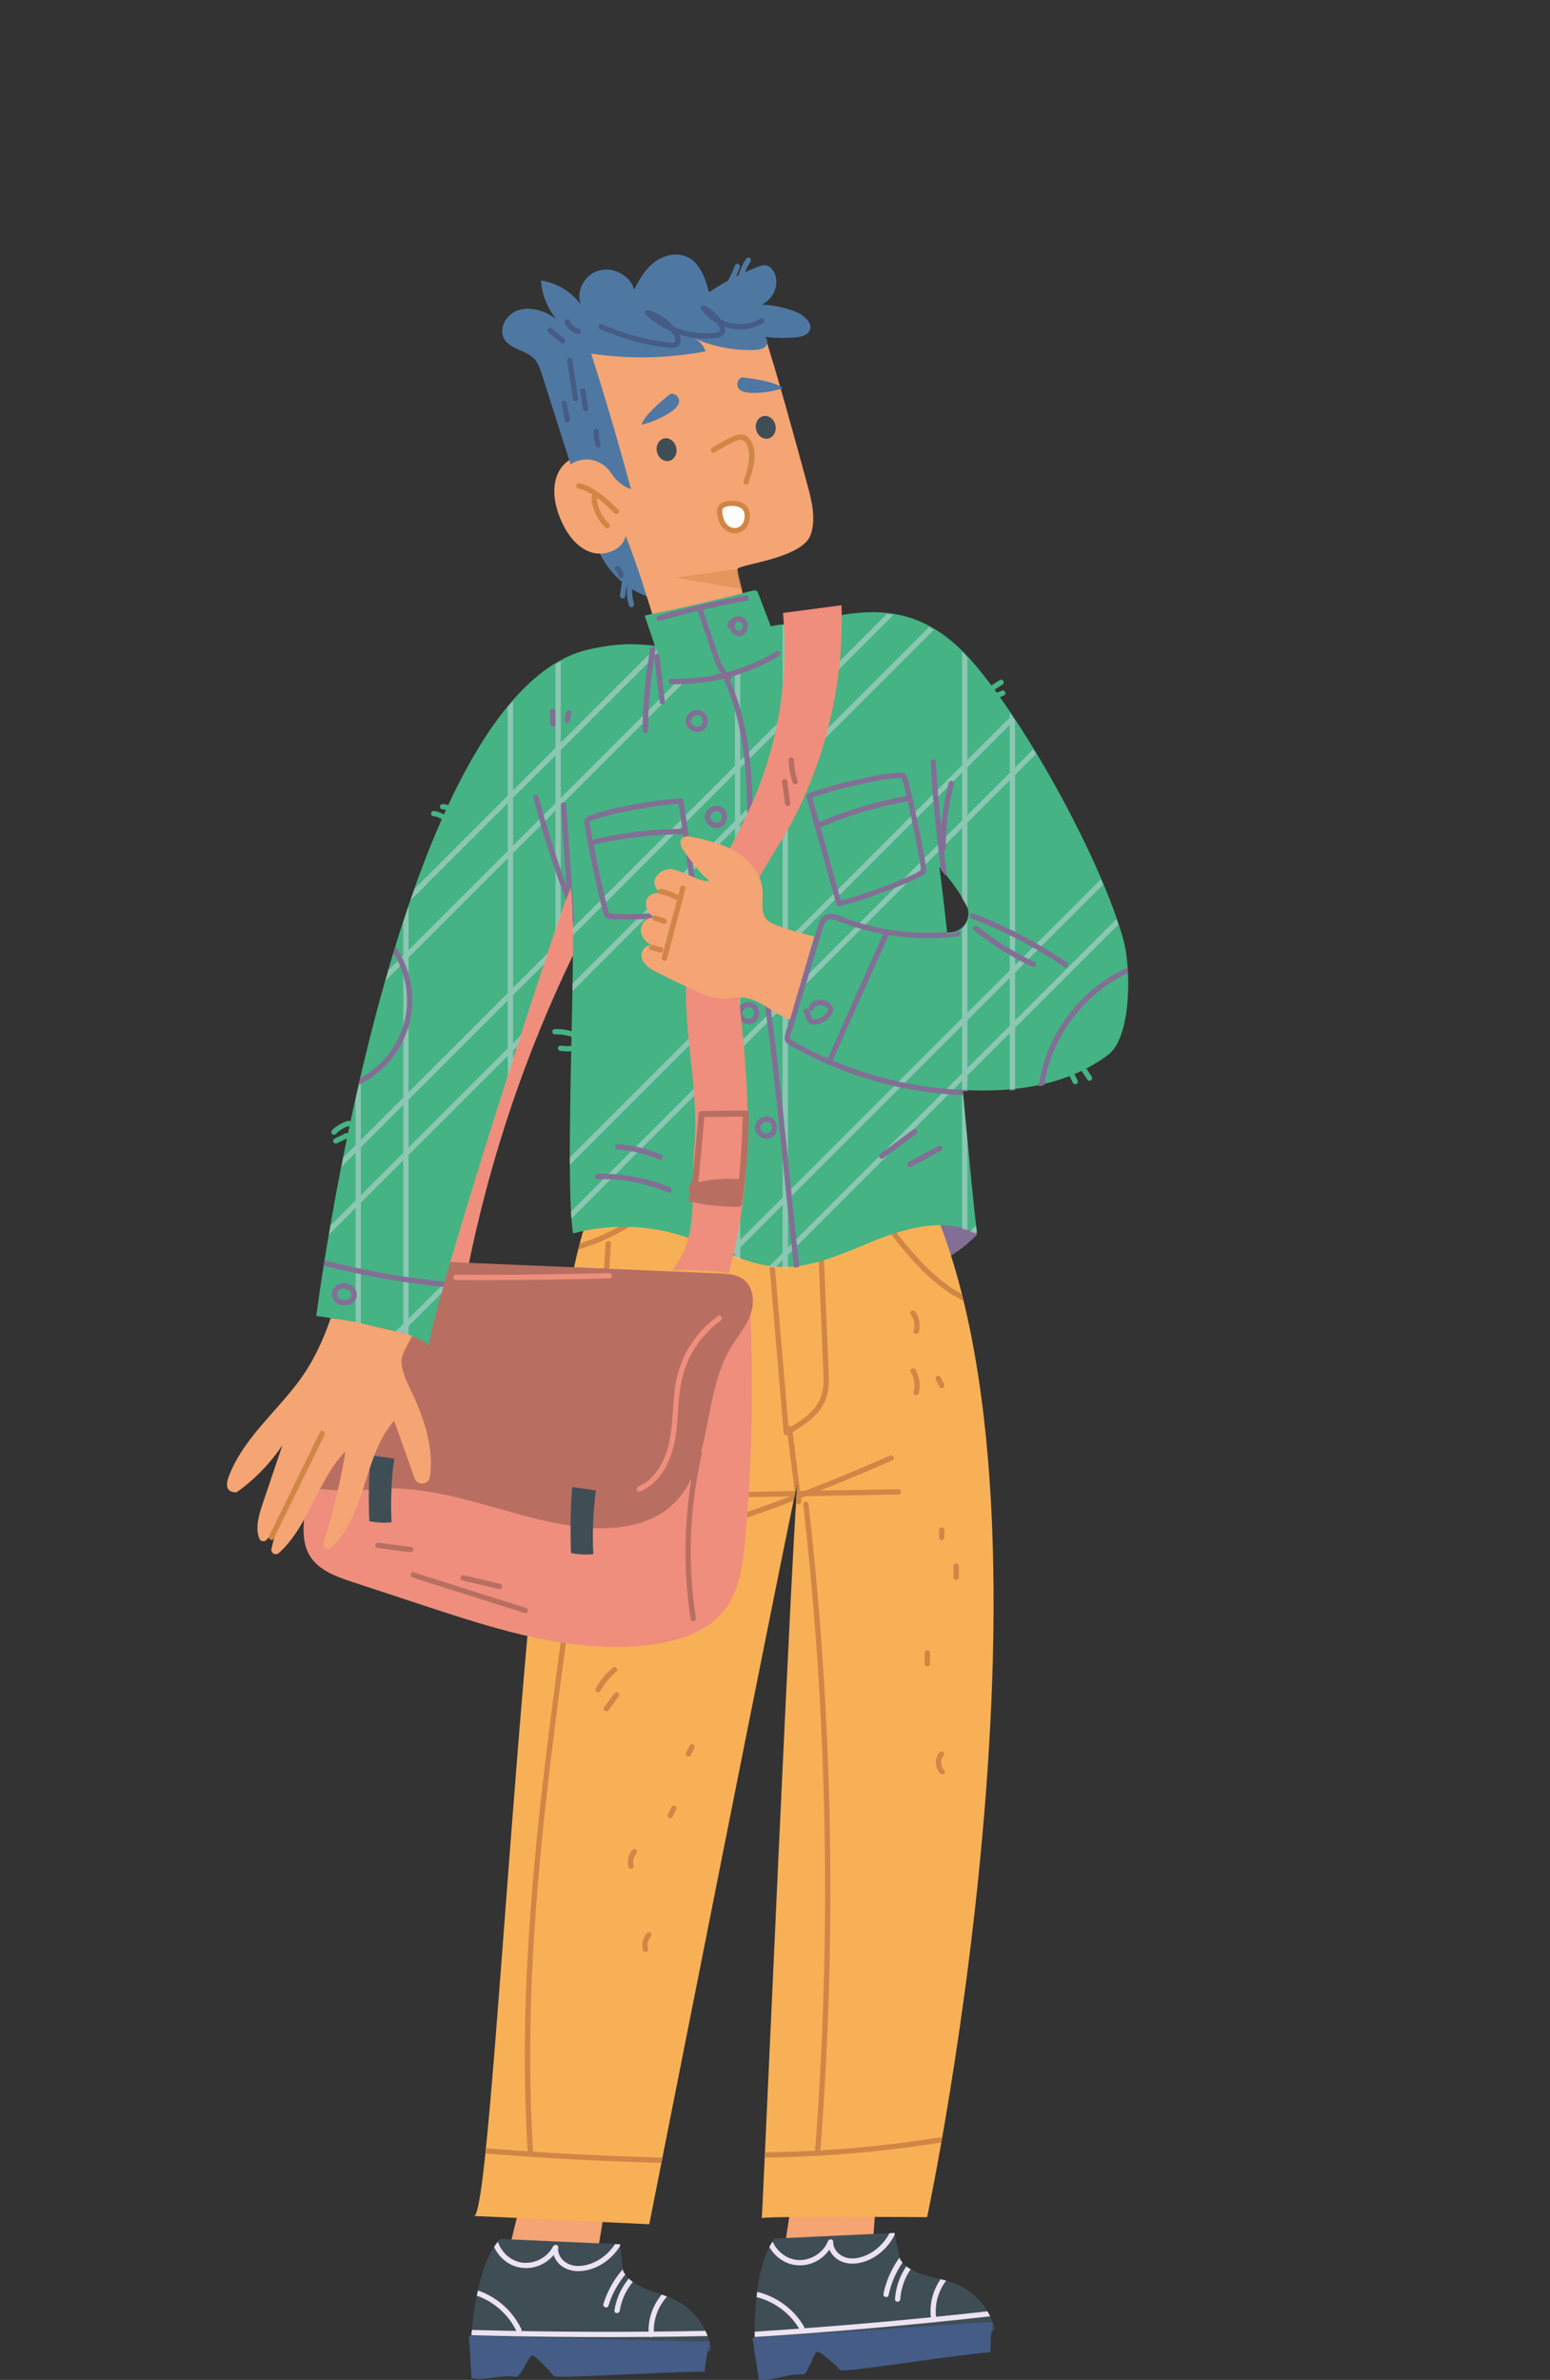 <svg xmlns="http://www.w3.org/2000/svg" xmlns:xlink="http://www.w3.org/1999/xlink" id="Ebene_2" viewBox="0 0 384.86 590.97"><rect x="0" y="0" width="384.86" height="590.97" fill="#333333" stroke="none"/><defs><style>      .cls-1 {        clip-path: url(#clippath-6);      }      .cls-2 {        opacity: .48;      }      .cls-3 {        fill: #ece2f1;      }      .cls-4 {        clip-path: url(#clippath-4);      }      .cls-5 {        fill: #f8b056;      }      .cls-6 {        fill: #f5a473;      }      .cls-7 {        fill: #4e78a2;      }      .cls-8 {        fill: #3f4e55;      }      .cls-9 {        fill: #fdfdfd;      }      .cls-10 {        fill: none;      }      .cls-11 {        fill: #455c87;      }      .cls-12 {        fill: #45b384;      }      .cls-13 {        fill: #b86f61;      }      .cls-14 {        clip-path: url(#clippath-1);      }      .cls-15 {        clip-path: url(#clippath-5);      }      .cls-16 {        fill: #ef8e7c;      }      .cls-17 {        clip-path: url(#clippath-3);      }      .cls-18 {        opacity: .42;      }      .cls-19 {        fill: #cf8646;      }      .cls-20 {        fill: #836e96;      }      .cls-21 {        clip-path: url(#clippath-2);      }      .cls-22 {        clip-path: url(#clippath);      }    </style><clipPath id="clippath"><path class="cls-10" d="M116.77,583.4c-.04.68,39.77,1.03,58.33.69.45,0,.97-.06,1.22-.43.2-.29.15-.67.09-1.02-.91-4.9-4.24-9.29-8.71-11.5-4.56-2.24-10.66-2.74-13-7.25l-.76-6.59c-9.91-.45-19.81-.89-29.71-1.33-5.43,5.63-6.99,19.61-7.45,27.43"></path></clipPath><clipPath id="clippath-1"><path class="cls-10" d="M192.38,555.85c-4.9,6.1-5.18,20.17-4.93,27.99.02.68,39.7-2.59,58.15-4.62.45-.05.96-.14,1.18-.54.17-.31.09-.68,0-1.02-1.35-4.8-5.07-8.87-9.72-10.65-4.74-1.82-10.86-1.76-13.61-6.04l-1.36-6.5c-9.9.46-19.81.92-29.71,1.38"></path></clipPath><clipPath id="clippath-2"><path class="cls-10" d="M189.15,550.84s0-.01,0-.04c-.03.01-.03.03,0,.04M117.58,550.27c.07.04.14.04.22,0-.07,0-.12,0-.16,0-.04,0-.06,0-.06,0M198.13,367.81s0,0,0,0c0,0,0,0,0,0M148.45,296.87c-17.11,25.91-25.17,250.45-30.66,253.4,3.31.08,43.42,2.04,43.42,2.04,0,0,35.6-180.14,36.88-184.42-1.01,4.26-8.65,179.7-8.94,182.9,1.08-.56,41.04-.24,41.04-.24,0,0,41.14-192.92-6.5-266.1l-61.66-1.22c-5.72,2.53-3.83-1.15-13.6,13.63"></path></clipPath><clipPath id="clippath-3"><path class="cls-10" d="M233.25,215.57c2.46,2.83,4.66,5.76,6.59,9.19,1.77,3.15-.51,7.05-4.13,7.06-.18,0-.35,0-.53,0-.61-5.5-1.25-10.95-1.93-16.25M198.83,155.04c-5.4.02-11.46,1.21-18.19,3.99l-1.73.43c-8.12,2.03-12.26,1.59-16.52,1.15-4.04-.42-8.19-.84-15.95.86-48.24,10.54-67.92,165.59-67.92,165.59,2.08.13,25.99,4.04,27.98,7.41.24-8.77,34.95-115.83,35.25-113.85,1.74,11.55-1.76,70.76.52,85.93,8.9-2.39,18.49-2.16,27.26.65,7.99,2.56,15.48,7.24,23.85,7.66,8.52.42,16.53-3.64,24.46-6.78,7.93-3.14,17.16-5.38,24.77-1.52-1-7.64-2.16-20.56-3.56-35.62,12.94.77,26.07-1.2,36.06-8.68,5.89-4.41,5.78-21.67,3.78-28.75-5.6-19.82-23.75-52.86-37.13-68.52-8.46-9.89-16.8-12.68-25.06-12.68-5.99,0-11.94,1.46-17.88,2.73"></path></clipPath><clipPath id="clippath-4"><rect class="cls-10" x="167.72" y="141.29" width="16.55" height="4.97"></rect></clipPath><clipPath id="clippath-5"><rect class="cls-10" x="167.72" y="141.29" width="16.55" height="4.97"></rect></clipPath><clipPath id="clippath-6"><path class="cls-10" d="M233.25,215.57c2.45,2.83,4.66,5.76,6.59,9.19,1.77,3.15-.51,7.05-4.13,7.06-.18,0-.35,0-.53,0-.61-5.5-1.25-10.95-1.93-16.25M198.83,155.04c-5.4.02-11.46,1.21-18.19,4l-1.73.43c-8.12,2.03-12.26,1.59-16.52,1.15-4.04-.42-8.19-.84-15.95.86-48.23,10.54-67.92,165.59-67.92,165.59,2.07.13,25.99,4.04,27.98,7.41.24-8.77,34.95-115.83,35.25-113.86,1.74,11.55-1.76,70.76.52,85.93,8.9-2.39,18.49-2.16,27.26.65,7.99,2.56,15.48,7.24,23.85,7.66,8.52.42,16.53-3.64,24.46-6.78,7.93-3.14,17.16-5.38,24.77-1.52-1-7.64-2.16-20.56-3.56-35.62,12.94.77,26.07-1.2,36.06-8.68,5.89-4.41,5.78-21.67,3.78-28.75-5.6-19.82-23.76-52.86-37.13-68.52-8.46-9.89-16.79-12.68-25.06-12.68-5.99,0-11.94,1.46-17.88,2.73"></path></clipPath></defs><g id="Ebene_1-2" data-name="Ebene_1"><g><g><path class="cls-16" d="M138.37,205.23c-14.74,30.15-29.66,60.9-34.53,94.11-1.02,6.96-1.59,13.99-2.15,21-.07.83-.11,1.76.4,2.42.45.59,1.22.81,1.93,1,3.36.9,6.72,1.79,10.07,2.69,6.39-39.21,20.04-77.23,40.06-111.54l-15.79-9.69Z"></path><path class="cls-20" d="M242.62,306.56s-6.92,7.37-13.52,7.81c-6.59.44-81.73-3.08-81.73-3.08l5.71-10.99,85.6.38,3.94,5.87Z"></path><path class="cls-6" d="M147.96,561.77c1.7-10.25,3.4-20.5,5.1-30.75-6.2-1.04-12.4-2.07-18.6-3.11-3.94,13.72-7.45,27.56-10.54,41.5l24.04-7.64Z"></path><path class="cls-8" d="M153.93,557.3c-9.9-.44-19.81-.89-29.71-1.33-5.43,5.63-6.99,19.61-7.45,27.43-.04.68,39.77,1.04,58.33.69.45,0,.97-.06,1.22-.43.19-.29.15-.67.09-1.02-.91-4.9-4.24-9.29-8.71-11.49-4.56-2.24-10.66-2.74-13-7.25l-.76-6.59Z"></path></g><g class="cls-22"><path class="cls-3" d="M107.37,579.57c10.12.36,20.25.59,30.38.7,10.13.11,20.26.09,30.39-.06,5.69-.08,11.37-.2,17.06-.36.84-.02.96-1.34.11-1.31-10.13.29-20.26.45-30.39.48-10.13.03-20.26-.06-30.39-.28-5.69-.12-11.37-.28-17.06-.48-.84-.03-.96,1.28-.11,1.31"></path><path class="cls-3" d="M166.6,567.63c-3.8,2.78-5.9,7.48-5.53,12.16.07.85,1.36.61,1.3-.23-.33-4.22,1.67-8.43,5.07-10.92.69-.5-.15-1.52-.84-1.02"></path><path class="cls-3" d="M114.9,569.24c5.72.69,10.88,4.43,13.33,9.64.36.77,1.56.22,1.2-.55-2.65-5.64-8.23-9.66-14.41-10.4-.84-.1-.95,1.21-.11,1.31"></path><path class="cls-3" d="M153.88,573.8c.72-4.69,3.8-8.87,8.05-10.97.76-.38.21-1.58-.55-1.2-4.69,2.32-8.02,6.89-8.82,12.06-.13.84,1.19.95,1.32.11"></path><path class="cls-3" d="M151.08,572.55c1.43-4.68,4.37-8.77,8.35-11.63.69-.5-.15-1.51-.84-1.02-4.15,2.98-7.26,7.31-8.76,12.2-.25.81.99,1.26,1.24.44"></path><path class="cls-3" d="M121.95,554.9c.14,2.98,1.97,5.81,4.57,7.25,2.66,1.48,5.92,1.38,8.54-.16,1.51-.89,2.7-2.13,3.49-3.69-.43-.09-.85-.18-1.28-.28-.18,1.65.56,3.22,1.76,4.32,1.32,1.2,3.1,1.68,4.86,1.62,3.67-.13,7.09-2.24,9.29-5.1,1.25-1.63,2.09-3.53,2.48-5.55.16-.83-1.15-.94-1.31-.11-.59,3.05-2.47,5.76-5,7.52-2.35,1.63-6.06,2.82-8.71,1.18-1.3-.8-2.22-2.22-2.04-3.78.09-.8-.96-.9-1.28-.28-1.48,2.91-5.07,4.62-8.26,3.9-3.25-.74-5.65-3.79-5.81-7.07-.04-.85-1.34-.61-1.3.23"></path></g><g><path class="cls-11" d="M176.33,581.53c-.71,2.08-1.15,5.21-1.35,7.4-12.49.06-37.08,1.85-37.55,1.05-.25-.42-4.75-5.54-5.47-5.03-.74.52-2.88,5.42-3.77,5.28-3.72-.59-7.39.9-11.11.31l-.64-10.49,59.9,1.46Z"></path><path class="cls-6" d="M216.55,559.47c.76-10.36,1.52-20.72,2.28-31.08-6.27-.47-12.54-.94-18.8-1.41-2.67,14.02-4.91,28.13-6.72,42.29l23.24-9.8Z"></path><path class="cls-8" d="M222.09,554.48c-9.9.46-19.81.92-29.71,1.38-4.9,6.1-5.18,20.17-4.93,27.99.02.68,39.7-2.59,58.15-4.62.45-.05.96-.14,1.18-.54.17-.31.09-.69,0-1.02-1.35-4.8-5.07-8.87-9.72-10.65-4.74-1.82-10.86-1.76-13.61-6.04l-1.36-6.5Z"></path></g><g class="cls-14"><path class="cls-3" d="M177.75,580.89c10.12-.56,20.22-1.25,30.32-2.07,10.1-.82,20.18-1.76,30.26-2.82,5.66-.6,11.31-1.24,16.96-1.91.83-.1.83-1.42,0-1.32-10.06,1.2-20.13,2.29-30.22,3.24-10.09.95-20.18,1.79-30.29,2.49-5.68.4-11.35.75-17.03,1.07-.85.05-.84,1.37,0,1.32"></path><path class="cls-3" d="M235.64,563.61c-3.53,3.11-5.19,7.99-4.4,12.61.14.84,1.41.49,1.27-.34-.71-4.17.9-8.55,4.06-11.33.64-.56-.29-1.5-.93-.94"></path><path class="cls-3" d="M184.3,569.91c5.76.17,11.24,3.42,14.15,8.39.43.73,1.57.08,1.15-.65-3.16-5.38-9.07-8.87-15.3-9.05-.85-.02-.84,1.29,0,1.32"></path><path class="cls-3" d="M223.54,570.91c.29-4.73,2.98-9.18,7.02-11.66.72-.44.07-1.59-.65-1.14-4.46,2.73-7.36,7.59-7.68,12.81-.05.85,1.27.84,1.32,0"></path><path class="cls-3" d="M220.64,569.92c1-4.8,3.56-9.14,7.26-12.34.64-.56-.29-1.49-.93-.94-3.87,3.35-6.57,7.95-7.61,12.95-.17.83,1.1,1.16,1.28.33"></path><path class="cls-3" d="M190.02,555c.41,2.95,2.49,5.61,5.21,6.81,2.79,1.23,6.02.83,8.49-.94,1.42-1.02,2.49-2.37,3.14-4-.43-.05-.87-.11-1.3-.16-.03,1.66.85,3.16,2.15,4.15,1.42,1.08,3.24,1.39,4.99,1.17,3.64-.46,6.86-2.87,8.79-5.93,1.1-1.74,1.76-3.71,1.96-5.75.09-.84-1.23-.83-1.32,0-.31,3.09-1.93,5.96-4.3,7.95-2.19,1.84-5.78,3.36-8.57,1.97-1.36-.68-2.41-2.01-2.38-3.58.02-.8-1.04-.81-1.3-.16-1.2,3.03-4.63,5.06-7.87,4.63-3.31-.44-5.98-3.25-6.43-6.52-.12-.84-1.39-.49-1.27.34"></path></g><g><path class="cls-11" d="M246.6,576.56c-.52,2.14-.67,5.3-.67,7.5-12.44,1.2-36.75,5.22-37.3,4.46-.29-.39-5.23-5.08-5.9-4.51-.69.59-2.37,5.66-3.27,5.6-3.76-.24-7.28,1.57-11.04,1.32l-1.59-10.39,59.78-3.99Z"></path><path class="cls-5" d="M223.7,284.46c47.65,73.18,6.5,266.1,6.5,266.1,0,0-42.01-.34-41.05.28.15.1,8.09-182.64,8.97-183.02-.44-.06-36.91,184.5-36.91,184.5,0,0-43.83-2.14-43.64-2.04,5.49,3,13.54-227.15,30.88-253.4,9.76-14.78,7.87-11.1,13.6-13.63l61.65,1.22Z"></path></g><g class="cls-21"><path class="cls-19" d="M202.13,284.97c.43,10.27.85,20.55,1.27,30.82.21,5.15.43,10.31.64,15.47.11,2.56.21,5.12.32,7.68.1,2.43.39,5.01-.33,7.38-1.29,4.25-5.48,6.74-9.09,8.84.31.15.63.3.94.46-.84-9.96-1.68-19.92-2.53-29.87-.84-9.96-1.69-19.92-2.53-29.87-.48-5.62-.95-11.24-1.43-16.85-.07-.84-1.36-.57-1.29.27.84,9.96,1.68,19.92,2.53,29.87.84,9.96,1.68,19.91,2.53,29.87.48,5.62.95,11.23,1.43,16.85.04.41.6.65.94.46,3.35-1.94,7.01-4.13,8.92-7.65,1.12-2.07,1.38-4.34,1.34-6.66-.05-2.61-.21-5.22-.31-7.83-.43-10.45-.87-20.91-1.3-31.37-.25-5.92-.49-11.85-.74-17.77-.04-.84-1.35-.93-1.32-.09"></path><path class="cls-19" d="M195.38,354.87c.76,6.05,1.52,12.11,2.29,18.16.11.84,1.4.57,1.29-.27-.76-6.05-1.52-12.11-2.29-18.16-.11-.84-1.4-.57-1.29.27"></path><path class="cls-19" d="M149.06,419.94c1-1.86,2.35-3.51,3.98-4.85.66-.54-.21-1.53-.87-.99-1.72,1.41-3.16,3.15-4.21,5.1-.17.31-.14.7.18.92.27.18.74.14.92-.18"></path><path class="cls-19" d="M151.12,424.64c.83-1.14,1.67-2.27,2.51-3.41.21-.28.12-.73-.18-.91-.31-.19-.7-.12-.92.18-.83,1.14-1.67,2.27-2.51,3.41-.21.28-.12.74.18.92.31.19.7.12.92-.18"></path><path class="cls-19" d="M157.9,396.76c.83-1.14,1.65-2.29,2.48-3.43.2-.28.12-.73-.18-.91-.31-.19-.7-.12-.92.18-.83,1.14-1.65,2.29-2.48,3.43-.2.28-.12.73.18.92.31.19.7.12.92-.18"></path><path class="cls-19" d="M206.68,275.22c2.09,8.73,5.58,17.14,10.26,24.8,2.31,3.78,4.91,7.38,7.77,10.76,2.84,3.35,5.91,6.53,9.45,9.15,3.86,2.86,8.34,4.93,13.19,5.21.85.05.85-1.27,0-1.32-8.6-.51-15.49-6.83-20.87-12.99-5.71-6.54-10.38-13.99-13.85-21.95-1.97-4.52-3.53-9.22-4.68-14.01-.2-.83-1.47-.48-1.27.35"></path><path class="cls-19" d="M175.19,281.91c-2.93,6.16-7.14,11.65-12.25,16.15-5.1,4.5-11.09,8.02-17.52,10.23-3.64,1.25-7.41,2.1-11.24,2.47-.84.08-.84,1.4,0,1.32,6.99-.67,13.78-2.83,19.93-6.2,6.11-3.35,11.59-7.91,15.95-13.34,2.47-3.07,4.59-6.4,6.28-9.96.36-.76-.77-1.43-1.14-.67"></path><path class="cls-19" d="M150.37,308.82c-.82,14.78-2.23,29.51-3.94,44.2-1.72,14.74-3.74,29.44-5.75,44.14-2,14.58-4,29.17-5.7,43.79-1.7,14.58-3.11,29.2-3.92,43.86-.81,14.71-1.02,29.46-.33,44.17.09,1.82.19,3.63.3,5.45.05.84,1.37.85,1.32,0-.91-14.71-.9-29.46-.25-44.19.66-14.66,1.95-29.29,3.57-43.87,1.65-14.8,3.63-29.56,5.65-44.31,1.99-14.53,4.01-29.05,5.78-43.61,1.78-14.69,3.31-29.42,4.26-44.19.12-1.82.23-3.63.33-5.45.05-.85-1.27-.84-1.32,0"></path><path class="cls-19" d="M109.11,533.73c8.83.85,17.68,1.56,26.53,2.1,8.86.55,17.72.94,26.59,1.19,5.02.14,10.03.22,15.05.26.85,0,.85-1.31,0-1.32-8.87-.07-17.74-.29-26.61-.67-8.87-.38-17.72-.9-26.57-1.58-5-.38-10-.82-15-1.3-.84-.08-.84,1.24,0,1.32"></path><path class="cls-19" d="M188.95,535.77c13.87-.12,27.72-1.21,41.44-3.24,3.91-.58,7.81-1.24,11.7-1.97.83-.16.48-1.43-.35-1.27-13.58,2.57-27.34,4.19-41.15,4.85-3.88.18-7.76.29-11.65.33-.85,0-.85,1.33,0,1.32"></path><path class="cls-19" d="M199.44,373.52c2.37,20.82,3.97,41.73,4.78,62.67.82,20.94.86,41.91.12,62.85-.41,11.74-1.07,23.47-1.97,35.19-.07.85,1.25.84,1.32,0,1.6-20.9,2.44-41.85,2.49-62.81.05-20.96-.67-41.91-2.17-62.82-.84-11.72-1.93-23.42-3.26-35.09-.1-.83-1.41-.84-1.32,0"></path><path class="cls-19" d="M180.88,371.85c10.96-.19,21.93-.38,32.9-.58,3.1-.05,6.19-.11,9.29-.16.85-.01.85-1.33,0-1.32-10.97.19-21.93.38-32.9.58-3.1.05-6.2.11-9.29.16-.85.01-.85,1.33,0,1.32"></path><path class="cls-19" d="M180.12,378.7c11-3.68,21.87-7.76,32.57-12.25,2.99-1.25,5.96-2.54,8.92-3.85.77-.34.1-1.48-.67-1.14-10.49,4.65-21.15,8.91-31.95,12.78-3.06,1.1-6.14,2.16-9.23,3.19-.8.27-.46,1.54.35,1.27"></path><path class="cls-19" d="M226.16,340.74c.86,1.48,1.12,3.25.7,4.91-.21.82,1.07,1.17,1.27.35.5-2,.2-4.15-.84-5.93-.43-.73-1.57-.07-1.14.67"></path><path class="cls-19" d="M232.36,342.58c.3.6.6,1.2.9,1.8.07.14.24.26.39.3.16.04.37.02.51-.07.32-.2.4-.57.24-.9-.3-.6-.6-1.2-.9-1.79-.07-.14-.24-.26-.39-.3-.16-.04-.37-.02-.51.07-.32.2-.4.57-.24.9"></path><path class="cls-19" d="M226.13,326.4c.45.63.7,1.21.84,1.97.05.28.07.62.06.98-.01.39-.05.64-.17,1.04-.23.82,1.04,1.17,1.27.35.47-1.69.16-3.58-.87-5.01-.21-.29-.57-.43-.9-.24-.29.17-.45.61-.24.9"></path><path class="cls-19" d="M233.17,379.95v1.8c0,.35.3.67.66.66.36-.01.66-.29.66-.66v-1.8c0-.34-.3-.67-.66-.66-.36.01-.66.29-.66.66"></path><path class="cls-19" d="M236.76,388.92v2.69c0,.35.3.68.66.66.36-.02.66-.29.66-.66v-2.69c0-.34-.3-.67-.66-.66-.36.01-.66.29-.66.66"></path><path class="cls-19" d="M229.58,410.46v2.69c0,.35.3.68.66.66.36-.02.66-.29.66-.66v-2.69c0-.34-.3-.67-.66-.66-.36.01-.66.29-.66.66"></path><path class="cls-19" d="M233.32,435.09c-1.32,1.5-1.27,3.92.16,5.33.26.25.68.25.93,0,.25-.25.26-.68,0-.93-.07-.07-.14-.14-.2-.21-.04-.04-.04-.06,0,0-.03-.04-.06-.08-.08-.12-.05-.07-.09-.15-.14-.23-.02-.04-.05-.09-.07-.13-.02-.04-.05-.12-.02-.03-.07-.17-.12-.35-.17-.53,0-.05-.02-.1-.03-.14-.01-.06-.01-.07,0,0-.01-.1-.02-.2-.02-.29,0-.18,0-.36.02-.53-.01.14,0,0,0-.03,0-.05.02-.1.03-.15.02-.09.04-.17.07-.26.01-.05.03-.09.05-.14,0-.01.07-.16.03-.08-.03.07.04-.08.04-.08.02-.04.04-.07.05-.11.05-.08.1-.17.15-.25.02-.03.04-.06.07-.1-.08.11.04-.04.05-.05.24-.27.26-.67,0-.93-.24-.24-.7-.27-.93,0"></path><path class="cls-19" d="M157.06,459.35c-1.02,1.14-1.42,2.75-1.01,4.24.09.33.47.57.81.46.34-.11.56-.45.46-.81-.04-.14-.07-.28-.09-.43-.01-.07,0-.04,0,.01,0-.05-.01-.09-.01-.14,0-.07,0-.15-.01-.22,0-.15,0-.29.02-.44,0-.02.01-.13,0-.05-.01.09,0-.03,0-.05.01-.08.03-.16.05-.24.03-.14.07-.28.12-.42.01-.04.03-.07.04-.1.02-.06.02-.05,0,0,.03-.07.06-.13.09-.2.07-.14.15-.27.24-.4.02-.03.04-.06.06-.09,0-.01.08-.1.03-.04-.05.06.03-.03.03-.04.03-.04.06-.07.09-.1.23-.26.27-.68,0-.93-.25-.23-.69-.27-.93,0"></path><path class="cls-19" d="M166.76,448.68c-.3.6-.6,1.2-.9,1.79-.08.16-.12.33-.07.51.04.15.16.32.3.4.3.16.74.09.9-.24.3-.6.6-1.19.9-1.79.08-.16.12-.33.07-.51-.04-.15-.16-.32-.3-.39-.3-.16-.74-.09-.9.24"></path><path class="cls-19" d="M171.25,433.42c-.3.6-.6,1.2-.9,1.79-.08.16-.12.33-.07.51.04.15.16.32.3.4.3.16.74.09.9-.24.3-.6.6-1.19.9-1.79.08-.16.12-.33.07-.51-.04-.15-.16-.32-.3-.39-.3-.16-.74-.09-.9.24"></path><path class="cls-19" d="M160.65,479.99c-1.02,1.14-1.42,2.75-1.01,4.24.09.33.47.57.81.46.34-.11.56-.45.46-.81-.04-.14-.07-.28-.09-.43-.01-.07,0-.04,0,.01,0-.05-.01-.09-.01-.14,0-.07,0-.15-.01-.22,0-.15,0-.29.02-.44,0-.02.01-.14,0-.05-.01.08,0-.03,0-.05.01-.08.03-.16.05-.24.03-.14.07-.28.12-.42.01-.04.03-.07.04-.1.02-.06.02-.05,0,0,.03-.07.06-.14.09-.2.07-.14.15-.27.24-.4.02-.03.04-.06.06-.09,0-.01.08-.1.03-.04-.05.06.03-.03.03-.04.03-.04.06-.07.09-.1.23-.26.27-.68,0-.93-.25-.23-.69-.27-.93,0"></path></g><g><path class="cls-16" d="M97.22,314.55c28.32,1.89,56.64,3.77,84.96,5.66.99.07,2.06.16,2.83.79,1.03.85,1.17,2.34,1.24,3.67.89,19.17.49,38.39-1.21,57.51-.56,6.32-1.42,13-5.41,17.93-4.26,5.26-11.26,7.45-17.98,8.31-19.06,2.43-38.05-3.68-56.29-9.7-6-1.98-12-3.96-18-5.94-3.93-1.3-8.18-2.84-10.37-6.35-2.13-3.41-1.73-7.77-1.18-11.75,1.61-11.73,3.88-23.37,6.79-34.85,2.43-9.61,7.53-18.35,14.64-25.27"></path><path class="cls-13" d="M95.81,314.34c-4.61,8.68-20.72,24.86-24.17,43.63-.54,2.94-2.18,6.1-.48,8.56,1.44,2.08,4.21,2.68,6.73,3,15.7,2.01,14.18-1.63,29.77,1.1,12.22,2.14,23.88,7.09,36.21,8.53,7.94.93,16.68.12,22.69-5.14,10.66-9.33,7.56-26.98,14.77-39.17,1.65-2.79,3.83-5.28,4.97-8.31,1.13-3.03.87-6.95-1.73-8.87-1.67-1.24-3.89-1.37-5.98-1.46-25.41-1.07-50.82-2.15-76.23-3.22-3.49-.15-8.18.69-8.44,4.17l1.9-2.82Z"></path><path class="cls-8" d="M147.97,370.1c-.71,5.24-.92,10.54-.65,15.82-1.84.2-3.72.1-5.53-.28-.23-5.46-.14-10.93.29-16.38l5.89.84Z"></path><path class="cls-8" d="M97.88,362.19c-.71,5.24-.92,10.54-.65,15.82-1.84.2-3.72.1-5.53-.28-.23-5.46-.14-10.93.29-16.38l5.89.84Z"></path><path class="cls-16" d="M158.92,370.35c6.03-2.5,8.38-9.24,9.05-15.25.37-3.26.42-6.56.85-9.81.43-3.24,1.35-6.35,2.93-9.23,1.75-3.19,4.21-5.99,7.17-8.12.68-.49.01-1.63-.68-1.13-5.2,3.74-8.93,9.36-10.27,15.64-1.35,6.3-.44,13.04-2.83,19.12-1.25,3.16-3.36,6.17-6.59,7.51-.78.32-.42,1.59.36,1.27"></path><path class="cls-16" d="M113.23,317.85c9.88.05,19.76-.02,29.63-.21,2.81-.05,5.62-.12,8.43-.19.85-.02.82-1.34-.03-1.32-9.88.25-19.75.39-29.63.41-2.81,0-5.62,0-8.44-.01-.85,0-.82,1.31.03,1.32"></path><path class="cls-13" d="M172.77,401.72c-1.62-10.49-1.67-21.25-.17-31.76.43-2.97.98-5.91,1.64-8.83.19-.83-1.09-1.13-1.28-.3-2.4,10.52-3.25,21.4-2.49,32.16.22,3.05.57,6.08,1.03,9.1.06.35.5.54.82.45.38-.1.51-.47.45-.82"></path><path class="cls-13" d="M102.44,391.73c7.22,2.29,14.44,4.57,21.67,6.86,2.06.65,4.12,1.3,6.17,1.96.81.26,1.11-1.03.3-1.28-7.22-2.29-14.44-4.57-21.66-6.86-2.06-.65-4.12-1.3-6.18-1.96-.81-.26-1.11,1.03-.3,1.28"></path><path class="cls-13" d="M114.82,392.45c3.03.71,6.07,1.43,9.1,2.14.82.19,1.13-1.09.3-1.28-3.03-.71-6.07-1.43-9.1-2.14-.83-.19-1.13,1.09-.3,1.28"></path><path class="cls-13" d="M93.68,384.37c2.71.36,5.43.71,8.15,1.07.35.05.7-.12.79-.49.08-.32-.14-.75-.49-.79-2.72-.36-5.43-.71-8.15-1.07-.35-.05-.71.12-.79.49-.08.32.13.75.49.79"></path><path class="cls-20" d="M224.56,259.06c-.27,2.46-.54,4.91-.81,7.37-.09.84,1.22.93,1.32.08.27-2.46.54-4.91.81-7.37.09-.85-1.22-.93-1.32-.09"></path><path class="cls-20" d="M227.81,263.82c.15,2.04.3,4.08.44,6.12.03.35.46.58.78.51.39-.08.54-.42.51-.78-.15-2.04-.3-4.08-.45-6.12-.03-.36-.46-.58-.78-.51-.39.08-.54.42-.51.78"></path><path class="cls-12" d="M137.74,256.85c2.22-.07,4.42.45,6.35,1.57.73.42,1.47-.67.74-1.09-2.12-1.23-4.55-1.87-7-1.79-.36.01-.68.24-.7.62-.02.33.26.71.62.7"></path><path class="cls-12" d="M139.16,260.96c1.29.2,2.61.16,3.89-.1.34-.07.6-.44.51-.78-.09-.35-.42-.58-.78-.51-1.19.24-2.29.26-3.54.07-.34-.05-.69.28-.7.62,0,.38.25.64.62.7"></path><path class="cls-20" d="M143.47,255.06c5.16-5,10.78-9.52,16.78-13.46.7-.46.12-1.64-.59-1.18-6.11,4-11.83,8.57-17.07,13.65-.61.59.26,1.58.87.99"></path><path class="cls-20" d="M147.2,257.16c5.65-5.24,11.63-10.12,17.9-14.61.69-.49-.18-1.48-.87-.99-6.26,4.49-12.25,9.37-17.9,14.61-.62.58.25,1.57.87.99"></path><path class="cls-12" d="M278.91,233.22c-5.6-19.82-23.75-52.87-37.13-68.52-14.58-17.06-28.8-12.98-42.94-9.94-5.4.02-11.46,1.22-18.19,4l-1.73.43c-15.82,3.96-16.54-1.47-32.47,2.01-48.24,10.54-67.92,165.59-67.92,165.59,2.07.14,25.99,4.04,27.98,7.41.24-8.77,34.95-115.83,35.25-113.86,1.74,11.55-1.76,70.76.52,85.93,8.9-2.39,18.49-2.16,27.26.65,7.99,2.56,15.47,7.24,23.85,7.65,8.52.42,16.52-3.64,24.46-6.78,7.93-3.14,17.16-5.38,24.77-1.52-1-7.64-2.16-20.56-3.56-35.63,12.94.77,26.07-1.2,36.06-8.68,5.89-4.41,5.78-21.67,3.78-28.75M235.71,231.53c-.18,0-.36,0-.53,0-.61-5.5-1.25-10.95-1.93-16.25,2.46,2.83,4.66,5.76,6.59,9.19,1.77,3.15-.51,7.05-4.13,7.06"></path><g class="cls-18"><g class="cls-17"><path class="cls-3" d="M182.48,77.28v367.04c0,.85,1.32.85,1.32,0V77.28c0-.85-1.32-.85-1.32,0"></path><path class="cls-3" d="M194.32,77.28v367.04c0,.85,1.32.85,1.32,0V77.28c0-.85-1.32-.85-1.32,0"></path><path class="cls-3" d="M238.88,56.95v367.04c0,.85,1.32.85,1.32,0V56.95c0-.85-1.32-.85-1.32,0"></path><path class="cls-3" d="M250.72,56.95v367.04c0,.85,1.32.85,1.32,0V56.95c0-.85-1.32-.85-1.32,0"></path><path class="cls-3" d="M126.08,87.77v367.04c0,.85,1.32.85,1.32,0V87.77c0-.85-1.32-.85-1.32,0"></path><path class="cls-3" d="M137.92,87.77v367.04c0,.85,1.32.85,1.32,0V87.77c0-.85-1.32-.85-1.32,0"></path><path class="cls-3" d="M297.52,26.12c-16.86,16.86-33.73,33.73-50.59,50.59-16.92,16.92-33.85,33.85-50.77,50.77-16.86,16.86-33.72,33.72-50.59,50.59-16.92,16.92-33.85,33.85-50.77,50.77s-33.72,33.72-50.59,50.59c-2.08,2.08-4.15,4.15-6.23,6.23-.6.6.33,1.53.93.93,16.86-16.86,33.73-33.72,50.59-50.59s33.85-33.85,50.77-50.77c16.86-16.86,33.72-33.73,50.59-50.59,16.92-16.92,33.85-33.85,50.77-50.77,16.86-16.86,33.73-33.73,50.59-50.59,2.08-2.08,4.15-4.15,6.23-6.23.6-.6-.33-1.53-.93-.93"></path><path class="cls-3" d="M304.38,32.98c-16.86,16.86-33.73,33.73-50.59,50.59-16.92,16.92-33.85,33.85-50.77,50.77l-50.59,50.59c-16.92,16.92-33.85,33.85-50.77,50.77-16.86,16.86-33.72,33.72-50.59,50.59-2.08,2.08-4.15,4.15-6.23,6.23-.6.6.33,1.53.93.93,16.86-16.86,33.73-33.72,50.59-50.59s33.85-33.85,50.77-50.77c16.86-16.86,33.72-33.73,50.59-50.59,16.92-16.92,33.85-33.85,50.77-50.77,16.86-16.86,33.73-33.73,50.59-50.59,2.08-2.08,4.15-4.15,6.23-6.23.6-.6-.33-1.53-.93-.93"></path><path class="cls-3" d="M88.29,61.84v367.04c0,.85,1.32.85,1.32,0V61.84c0-.85-1.32-.85-1.32,0"></path><path class="cls-3" d="M100.13,61.84v367.04c0,.85,1.32.85,1.32,0V61.84c0-.85-1.32-.85-1.32,0"></path><path class="cls-3" d="M259.73.19c-16.86,16.86-33.73,33.73-50.59,50.59-16.92,16.92-33.85,33.85-50.77,50.77-16.86,16.86-33.72,33.72-50.59,50.59-16.92,16.92-33.85,33.85-50.77,50.77-16.86,16.86-33.72,33.72-50.59,50.59-2.08,2.08-4.15,4.15-6.23,6.23-.6.6.33,1.53.93.93,16.86-16.86,33.73-33.72,50.59-50.59s33.85-33.85,50.77-50.77c16.86-16.86,33.72-33.73,50.59-50.59,16.92-16.92,33.85-33.85,50.77-50.77,16.86-16.86,33.73-33.73,50.59-50.59,2.08-2.08,4.15-4.15,6.23-6.23.6-.6-.33-1.53-.93-.93"></path><path class="cls-3" d="M266.59,7.05c-16.86,16.86-33.73,33.73-50.59,50.59-16.92,16.92-33.85,33.85-50.77,50.77l-50.59,50.59c-16.92,16.92-33.85,33.85-50.77,50.77s-33.72,33.72-50.59,50.59c-2.08,2.08-4.15,4.15-6.23,6.23-.6.6.33,1.53.93.93,16.86-16.86,33.73-33.72,50.59-50.59s33.85-33.85,50.77-50.77c16.86-16.86,33.72-33.72,50.59-50.59,16.92-16.92,33.85-33.85,50.77-50.77,16.86-16.86,33.73-33.73,50.59-50.59,2.08-2.08,4.15-4.15,6.23-6.23.6-.6-.33-1.53-.93-.93"></path><path class="cls-3" d="M310.63,62.03l-50.59,50.59c-16.92,16.92-33.85,33.85-50.77,50.77-16.86,16.86-33.72,33.72-50.59,50.59-16.92,16.92-33.85,33.85-50.77,50.77s-33.72,33.72-50.59,50.59l-6.23,6.23c-.6.6.33,1.53.93.93,16.86-16.86,33.73-33.72,50.59-50.59s33.85-33.85,50.77-50.77c16.86-16.86,33.72-33.72,50.59-50.59,16.92-16.92,33.85-33.85,50.77-50.77,16.86-16.86,33.73-33.73,50.59-50.59,2.08-2.08,4.15-4.15,6.23-6.23.6-.6-.33-1.53-.93-.93"></path><path class="cls-3" d="M317.49,68.89l-50.59,50.59c-16.92,16.92-33.85,33.85-50.77,50.77l-50.59,50.59c-16.92,16.92-33.85,33.85-50.77,50.77l-50.59,50.59c-2.08,2.08-4.15,4.15-6.23,6.23-.6.6.33,1.53.93.93,16.86-16.86,33.73-33.72,50.59-50.59s33.85-33.85,50.77-50.77c16.86-16.86,33.72-33.73,50.59-50.59,16.92-16.92,33.85-33.85,50.77-50.77,16.86-16.86,33.73-33.73,50.59-50.59,2.08-2.08,4.15-4.15,6.23-6.23.6-.6-.33-1.53-.93-.93"></path><path class="cls-3" d="M330.96,97.93l-50.59,50.59c-16.92,16.92-33.85,33.85-50.77,50.77l-50.59,50.59c-16.92,16.92-33.85,33.85-50.77,50.77-16.86,16.86-33.72,33.72-50.59,50.59l-6.23,6.23c-.6.6.33,1.53.93.93,16.86-16.86,33.73-33.72,50.59-50.59s33.85-33.85,50.77-50.77c16.86-16.86,33.72-33.73,50.59-50.59,16.92-16.92,33.85-33.85,50.77-50.77,16.86-16.86,33.73-33.73,50.59-50.59l6.23-6.23c.6-.6-.33-1.53-.93-.93"></path><path class="cls-3" d="M337.82,104.79l-50.59,50.59c-16.92,16.92-33.85,33.85-50.77,50.77l-50.59,50.59c-16.92,16.92-33.85,33.85-50.77,50.77s-33.72,33.72-50.59,50.59l-6.23,6.23c-.6.6.33,1.53.93.93,16.86-16.86,33.73-33.72,50.59-50.59s33.85-33.85,50.77-50.77c16.86-16.86,33.72-33.72,50.59-50.59,16.92-16.92,33.85-33.85,50.77-50.77,16.86-16.86,33.72-33.73,50.59-50.59,2.08-2.08,4.15-4.15,6.23-6.23.6-.6-.33-1.53-.93-.93"></path><path class="cls-3" d="M357.85,133.84l-50.59,50.59c-16.92,16.92-33.85,33.85-50.77,50.77-16.86,16.86-33.72,33.72-50.59,50.59-16.92,16.92-33.85,33.85-50.77,50.77l-50.59,50.59-6.23,6.23c-.6.6.33,1.53.93.93,16.86-16.86,33.73-33.72,50.59-50.59,16.92-16.92,33.85-33.85,50.77-50.77,16.86-16.86,33.72-33.73,50.59-50.59,16.92-16.92,33.85-33.85,50.77-50.77,16.86-16.86,33.72-33.73,50.59-50.59,2.08-2.08,4.15-4.15,6.23-6.23.6-.6-.33-1.53-.93-.93"></path><path class="cls-3" d="M364.71,140.7l-50.59,50.59c-16.92,16.92-33.85,33.85-50.77,50.77-16.86,16.86-33.72,33.72-50.59,50.59-16.92,16.92-33.85,33.85-50.77,50.77l-50.59,50.59-6.23,6.23c-.6.6.33,1.53.93.93,16.86-16.86,33.73-33.72,50.59-50.59,16.92-16.92,33.85-33.85,50.77-50.77,16.86-16.86,33.72-33.73,50.59-50.59,16.92-16.92,33.85-33.85,50.77-50.77,16.86-16.86,33.72-33.73,50.59-50.59l6.23-6.23c.6-.6-.33-1.53-.93-.93"></path><path class="cls-3" d="M376.87,169.74l-50.59,50.59c-16.92,16.92-33.85,33.85-50.77,50.77-16.86,16.86-33.72,33.72-50.59,50.59l-50.77,50.77-50.59,50.59-6.23,6.23c-.6.6.33,1.53.93.93,16.86-16.86,33.73-33.72,50.59-50.59l50.77-50.77c16.86-16.86,33.72-33.72,50.59-50.59,16.92-16.92,33.85-33.85,50.77-50.77,16.86-16.86,33.73-33.73,50.59-50.59,2.08-2.08,4.15-4.15,6.23-6.23.6-.6-.33-1.53-.93-.93"></path><path class="cls-3" d="M383.73,176.6l-50.59,50.59c-16.92,16.92-33.85,33.85-50.77,50.77-16.86,16.86-33.72,33.72-50.59,50.59l-50.77,50.77-50.59,50.59-6.23,6.23c-.6.6.33,1.53.93.93,16.86-16.86,33.73-33.72,50.59-50.59s33.85-33.85,50.77-50.77c16.86-16.86,33.72-33.72,50.59-50.59,16.92-16.92,33.85-33.85,50.77-50.77,16.86-16.86,33.73-33.73,50.59-50.59,2.08-2.08,4.15-4.15,6.23-6.23.6-.6-.33-1.53-.93-.93"></path><path class="cls-12" d="M106.63,335.04c.03-.19-.01-.38-.12-.57,0,.33.03.53.12.57"></path></g></g><path class="cls-7" d="M146.74,131.63c1.08,4.36,3.23,8.5,6.41,11.68s7.42,5.35,11.9,5.75c-2.66-7.83.05-17.03-3.87-24.31l-14.43,6.88Z"></path><path class="cls-6" d="M189.35,81.73c3.41,10.24,8.32,28.35,11.15,38.76,1.08,3.99,2.12,8.25.84,12.18-1.97,6.02-17.65,7.4-18.21,8.62-.45.98,2.61,10.53,5.37,19.08-7.07,2.48-14.29,4.55-21.61,6.2-5.18-13.16-6.35-20.34-11.53-33.5-.79,3.56-5.36,5.23-8.8,4.01-3.43-1.23-5.75-4.46-7.22-7.79-1.66-3.76-2.49-8.21-.73-11.92,1.76-3.71,6.85-5.92,10.21-3.56-1.95-8.8-3-20.2-5.84-26.4-.07-.15,46.37-5.67,46.37-5.67"></path><path class="cls-12" d="M165.56,168.96c-1.83-5.37-3.67-10.74-5.5-16.1,9.01-1.82,17.96-3.89,26.86-6.19.29-.07.61-.14.87,0,.25.13.37.42.47.69,1.75,4.57,3.49,9.14,5.24,13.7-8.61,5.64-18.93,8.64-29.23,8.48l1.29-.57Z"></path><path class="cls-20" d="M173.37,152.05c1.07,3.15,2.13,6.3,3.2,9.44.85,2.52,1.61,5.34,3.88,7.17.63.51,1.62-.27.98-.78-2.21-1.78-2.87-4.56-3.7-7-1.02-3.02-2.05-6.04-3.07-9.07-.25-.73-1.54-.5-1.29.23"></path><path class="cls-20" d="M181.7,154.07c-.43.48-.61,1.04-.55,1.68.05.51.3,1.02.64,1.41.38.44.88.72,1.44.81.55.08,1.11-.11,1.54-.44.78-.6,1.11-1.76.88-2.7-.26-1.08-1.24-1.83-2.35-1.78-.65.03-1.26.26-1.78.67-.52.41-.83.98-.94,1.62-.06.34.29.69.61.7.39,0,.64-.25.7-.62,0,.01-.04.16-.01.06,0-.02,0-.04.01-.06.01-.04.03-.09.04-.13.01-.04.04-.08.05-.12.03-.08-.07.12-.03.05.02-.03.03-.06.05-.09.05-.08.1-.15.16-.22.07-.09-.11.11,0,0,.04-.04.07-.07.11-.11.07-.06.14-.11.21-.17.06-.04-.06.04-.06.04.01,0,.05-.03.07-.04.05-.03.09-.05.14-.08.07-.04.19-.06.25-.11-.07.06-.12.04-.05.02.02,0,.04-.01.06-.02.06-.02.11-.03.17-.04.04,0,.08-.02.12-.02.07-.01.2,0,.02,0,.1,0,.19,0,.29,0,.04,0,.09.01.13.02.11.01-.14-.04,0,0,.09.03.18.06.27.1.1.04-.12-.08,0,0,.04.02.08.05.12.07.02.01.14.12.05.04-.09-.08.04.05.06.07.02.03.05.05.07.08.01.01.03.04.04.05,0,0-.09-.14-.04-.05.04.08.08.15.12.23,0,.02.01.03.02.05.04.1-.02-.06-.02-.06,0,.04.02.08.03.12.02.09.03.17.05.26.02.11,0-.16,0-.02,0,.04,0,.08,0,.12,0,.1,0,.19-.02.28,0,.02,0,.04,0,.05,0,.08.04-.15.01-.07-.01.04-.02.08-.03.12-.02.08-.05.17-.09.25,0,.02-.01.03-.02.05-.04.1.03-.05.03-.06-.02.03-.04.07-.06.11-.05.07-.1.14-.15.21-.07.09.11-.11.01-.01-.03.03-.06.06-.09.08-.03.03-.06.05-.09.08-.11.09.13-.07-.01.01-.07.04-.15.06-.22.1,0,0,.14-.04.08-.03-.02,0-.04.01-.07.02-.05.01-.1.02-.14.03-.15.03.12,0,0,0-.04,0-.09,0-.13,0-.04,0-.09-.02-.13-.02.01,0,.17.05.07.01-.02,0-.05-.01-.07-.02-.04-.01-.08-.03-.12-.05-.14-.05.1.06,0,0-.09-.05-.17-.11-.25-.17-.02-.01-.06-.06,0,0,.08.08,0,0-.02-.02-.04-.04-.07-.07-.1-.11-.03-.04-.07-.08-.1-.12-.01-.02-.03-.05-.04-.06.02.01.07.12.03.04-.05-.09-.11-.19-.15-.29,0-.02-.01-.04-.02-.05-.05-.12.03.11.01.04-.01-.05-.03-.1-.04-.15-.01-.05-.02-.11-.03-.16,0-.02,0-.04,0-.06-.02-.07,0,.17,0,.05,0-.09.03-.2.02-.29,0,.01-.04.17-.01.07,0-.02.01-.05.02-.07.01-.04.05-.1.05-.14,0,.09-.07.12-.03.05.02-.03.03-.05.05-.08.03-.05.15-.19.02-.04.12-.14.21-.26.22-.45.01-.16-.05-.36-.16-.48-.22-.23-.69-.33-.93-.06"></path><path class="cls-20" d="M166.63,169.88c7.29.2,14.58-1.23,21.26-4.14,1.9-.83,3.74-1.78,5.52-2.84.72-.43.14-1.62-.59-1.18-6.12,3.65-13,5.92-20.08,6.63-2,.2-4.01.26-6.02.21-.85-.02-.94,1.29-.08,1.32"></path><g class="cls-2"><g class="cls-4"><g class="cls-15"><polygon class="cls-19" points="183.12 141.29 167.72 143.43 184.27 146.26 183.12 141.29"></polygon></g></g></g><path class="cls-19" d="M143.5,121.25c3.66.95,6.45,3.62,9.07,6.19.6.59,1.6-.28.99-.87-2.78-2.72-5.76-5.57-9.63-6.57-.82-.21-1.25,1.03-.43,1.24"></path><path class="cls-19" d="M147.27,122.53c-.5.68-.4,1.54-.26,2.31.14.78.37,1.54.67,2.28.58,1.45,1.49,2.78,2.6,3.87.61.59,1.6-.28.99-.87-.96-.94-1.73-2.03-2.28-3.26-.26-.58-.46-1.19-.6-1.82-.12-.51-.38-1.31-.04-1.77.5-.69-.59-1.42-1.09-.74"></path><path class="cls-19" d="M177.4,112.41c1.36-.89,2.77-1.69,4.23-2.4.71-.35,1.52-.81,2.33-.79.73.02,1.17.56,1.46,1.18,1.34,2.86.15,6.27-.8,9.05-.27.8.97,1.23,1.25.43,1.09-3.19,2.44-7.35.5-10.51-.41-.67-1-1.21-1.78-1.4-.94-.23-1.89.09-2.75.47-1.75.78-3.43,1.74-5.03,2.78-.7.46-.12,1.64.59,1.18"></path><path class="cls-8" d="M167.91,111.13c.34,1.54-.46,3.02-1.78,3.32-1.32.3-2.67-.71-3.02-2.25-.34-1.54.46-3.02,1.78-3.32,1.33-.29,2.68.71,3.02,2.25"></path><path class="cls-8" d="M192.53,105.58c.34,1.54-.46,3.02-1.78,3.32-1.32.29-2.67-.71-3.02-2.25-.34-1.54.46-3.02,1.78-3.32,1.33-.29,2.68.71,3.02,2.25"></path><path class="cls-7" d="M151.76,117.5c1.13,1.78,2.85,3.23,4.91,3.98-3.03-11.29-6.32-22.52-9.88-33.67,9.41,1.4,19.08,1.21,28.4-.56-.41-1.32-1.37-2.47-2.62-3.16,4.53,1.99,9.54,2.96,14.51,2.83,1.04-.03,2.18-.14,2.92-.82.75-.68.74-2.12-.24-2.47,2.56.32,5.16.36,7.73.14,1.29-.11,2.73-.39,3.4-1.43,1.25-1.92-1.22-4.13-3.44-4.97-2.65-1.01-5.48-1.6-8.33-1.74,2.95-1.3,4.44-4.94,3.2-7.79-.39-.9-1.12-1.77-2.13-1.95-.75-.13-1.49.14-2.19.42-4.21,1.68-8.23,3.78-11.98,6.25-.91-3.55-2.27-7.61-5.86-8.95-2.66-.99-5.77-.06-7.93,1.69-2.15,1.75-3.53,4.19-4.77,6.61-.91-3.44-5.16-5.74-8.74-4.74-3.58,1-5.78,5.11-4.52,8.45-2.25-3.15-5.92-5.37-9.89-5.97.23,3.45,1.57,6.83,3.8,9.58-2.65-1.96-6.21-3.23-9.39-2.22-3.18,1.01-5.22,4.98-3.26,7.57,1.67,2.2,5.14,2.44,7.09,4.41,1.07,1.08,1.56,2.56,2.01,3.98,2.37,7.45,4.74,14.9,7.11,22.35.18-.13.37-.25.58-.37,3.3-1.83,7.47-.63,9.49,2.55"></path><path class="cls-7" d="M166.45,97.81c1.52-.25,2.71,1.39,1.92,2.71,0,0-.01.02-.02.03-.57.92-1.48,1.57-2.4,2.14-2.06,1.26-4.32,2.2-6.66,2.78.67-2.71,7.16-7.65,7.16-7.65"></path><path class="cls-7" d="M184.23,93.69c-1.42.59-1.57,2.61-.21,3.31,0,0,.02.01.03.02.97.48,2.09.56,3.17.55,2.42-.02,4.83-.41,7.12-1.15-1.99-1.95-10.12-2.73-10.12-2.73"></path><path class="cls-20" d="M161.43,161.23c-1.17,6.64-1.8,13.37-1.88,20.12-.01.85,1.31.93,1.32.08.08-6.74.71-13.47,1.88-20.12.15-.83-1.17-.91-1.32-.09"></path><path class="cls-20" d="M162.46,163.14c.44,3.74.89,7.47,1.33,11.21.1.84,1.39.57,1.29-.27-.44-3.74-.89-7.48-1.33-11.21-.1-.84-1.39-.57-1.29.27"></path><path class="cls-20" d="M163.68,154.18c7.14-2.01,14.38-3.69,21.67-5.02.83-.15.61-1.45-.22-1.3-7.3,1.34-14.53,3.01-21.67,5.02-.81.23-.59,1.53.22,1.3"></path><path class="cls-7" d="M154.63,142.92c-.23,1.67-.47,3.34-.7,5.01-.05.35.28.68.62.7.38.02.65-.26.7-.62.23-1.67.47-3.34.7-5.01.05-.35-.28-.68-.62-.7-.38-.02-.65.26-.7.61"></path><path class="cls-7" d="M155.79,144.68c-.29,1.86-.17,3.78.34,5.59.1.34.42.59.78.51.33-.07.61-.44.51-.78-.48-1.71-.58-3.48-.31-5.24.05-.35-.28-.68-.62-.7-.38-.02-.65.26-.7.61"></path><path class="cls-7" d="M179.91,73.44c1.6-2.15,2.87-4.54,3.79-7.06.29-.8-.96-1.23-1.25-.43-.88,2.42-2.1,4.68-3.64,6.75-.51.68.59,1.42,1.09.74"></path><path class="cls-7" d="M184.54,69.13c.38-1.5.98-2.88,1.81-4.16.19-.3.12-.71-.18-.91-.29-.2-.72-.12-.91.18-.89,1.37-1.56,2.88-1.96,4.46-.09.34.05.72.41.84.31.11.75-.06.84-.41"></path><path class="cls-11" d="M149.08,81.77c4.42,1.94,9.07,3.32,13.82,4.13,1.21.21,2.43.41,3.66.51.91.07,1.86-.16,2.25-1.07.74-1.71-.88-3.63-1.97-4.77-1.6-1.67-3.62-2.9-5.85-3.54-.58-.17-1.22.57-.71,1.06,2.97,2.81,6.69,4.74,10.69,5.55,2,.41,4.04.54,6.08.37.87-.07,1.84-.17,2.51-.8.79-.76.55-1.84.1-2.71-1.01-1.97-2.65-3.59-4.61-4.6-.5-.26-1.37.22-.96.84,3.26,4.86,10.32,6.58,15.38,3.53.72-.43.14-1.62-.59-1.18-4.39,2.64-10.73,1.36-13.61-2.94-.32.28-.64.56-.96.84,1.49.76,2.79,1.88,3.7,3.29.32.48,1.19,1.64.49,2.09-.63.4-1.62.36-2.34.39-3.46.14-6.93-.62-10.03-2.16-1.77-.88-3.42-2.02-4.86-3.38-.24.35-.47.7-.71,1.06,1.7.49,3.27,1.33,4.6,2.51.65.57,1.23,1.22,1.74,1.92.38.52.9,1.29.75,1.98-.17.79-1.67.35-2.2.28-1.03-.13-2.05-.29-3.07-.48-2.08-.38-4.14-.88-6.17-1.49-2.28-.69-4.52-1.51-6.7-2.47-.78-.34-1.21.91-.43,1.25"></path><path class="cls-11" d="M140.82,89.59c.48,3.18.96,6.35,1.43,9.53.12.84,1.42.57,1.29-.27-.48-3.18-.96-6.35-1.44-9.53-.13-.84-1.42-.57-1.29.27"></path><path class="cls-11" d="M144.04,97.21c.24,1.48.48,2.96.72,4.43.06.35.44.58.78.51.36-.07.57-.43.51-.78-.24-1.48-.48-2.95-.72-4.43-.06-.35-.44-.58-.78-.51-.36.07-.57.43-.51.78"></path><path class="cls-11" d="M147.4,107.04c-.06,1.21.09,2.43.48,3.58.11.33.4.61.78.51.31-.08.63-.43.51-.78-.18-.54-.32-1.09-.4-1.65-.02-.13-.04-.27-.05-.4,0-.02-.02-.28-.01-.13,0-.06,0-.12,0-.18-.01-.29,0-.58,0-.86.02-.35-.26-.69-.62-.7-.35,0-.68.25-.7.61"></path><path class="cls-11" d="M139.43,100.29c.26,1.36.52,2.73.79,4.09.07.34.44.6.78.51.35-.09.58-.42.51-.78-.26-1.36-.53-2.73-.79-4.09-.06-.34-.44-.6-.78-.51-.35.09-.58.42-.51.78"></path><path class="cls-11" d="M136.21,82.55c1.05.88,2.09,1.77,3.14,2.65.26.22.74.1.92-.18.2-.33.1-.68-.18-.91-1.05-.89-2.09-1.77-3.13-2.65-.26-.22-.74-.1-.92.18-.2.33-.1.68.18.91"></path><path class="cls-11" d="M140.24,80.21c.53,1.31,1.75,2.35,3.13,2.67.18.04.34.05.51-.03.14-.07.28-.22.33-.37.09-.31-.05-.76-.41-.84-.15-.03-.29-.07-.44-.13-.07-.03-.15-.05-.22-.09-.03-.01-.07-.03-.1-.04-.12-.06,0,.02.02,0-.02.01-.17-.09-.19-.1-.07-.04-.14-.08-.2-.12-.13-.08-.25-.18-.36-.27-.09-.08.07.07.01.01-.03-.02-.05-.05-.08-.07-.05-.05-.1-.1-.15-.15-.1-.11-.2-.23-.29-.35-.02-.03-.04-.06-.06-.09-.09-.12.08.12,0,0-.04-.06-.08-.12-.11-.18-.08-.14-.14-.28-.21-.43-.13-.32-.59-.46-.88-.29-.33.18-.43.54-.29.88"></path><path class="cls-11" d="M152.92,141.7s.07.06.1.08c-.04-.04-.08-.08-.13-.11.15.13.28.28.39.45-.03-.05-.06-.09-.1-.14.12.18.22.37.29.58-.02-.05-.04-.11-.06-.16.07.2.11.42.13.63.01.15.16.33.28.41.14.09.34.14.5.1.16-.04.32-.13.41-.28.02-.05.05-.1.08-.15.04-.11.05-.23.02-.35-.06-.85-.53-1.63-1.19-2.15-.13-.1-.35-.13-.5-.1-.15.03-.33.14-.41.28-.09.15-.14.33-.1.5.04.17.14.3.28.41"></path></g><g class="cls-1"><path class="cls-20" d="M208.43,225.02c3.01-.67,5.95-1.69,8.86-2.73,3.02-1.07,6.02-2.22,8.96-3.51.91-.4,1.83-.81,2.69-1.31.47-.27,1-.57,1.04-1.17.04-.53-.08-1.1-.16-1.63-.13-.92-.3-1.84-.46-2.76-.93-5.12-2-10.23-3.19-15.3-.21-.88-.42-1.76-.65-2.63-.13-.47-.23-1-.46-1.43-.29-.56-1-.62-1.56-.64-1.01-.03-2.03.1-3.02.23-3.06.41-6.1,1.06-9.1,1.77-3.06.73-6.13,1.52-9.1,2.55-.57.2-1.13.4-1.69.62-.25.1-.42.46-.35.72.84,3.01,1.67,6.02,2.51,9.04,1.33,4.8,2.67,9.59,4,14.39.3,1.09.61,2.19.91,3.28.23.81,1.52.55,1.29-.27-.84-3.01-1.67-6.02-2.51-9.04-1.33-4.79-2.67-9.59-4-14.39l-.91-3.28c-.12.24-.23.48-.35.73,2.59-1.03,5.31-1.76,8.01-2.45,3.06-.78,6.14-1.48,9.25-2.02,1.21-.21,2.42-.4,3.65-.51.37-.03.78-.06,1.2-.06.15,0,.31,0,.46.02.06,0,.12.01.18.02.06,0-.13,0,.05.01.15,0,.06.12.01,0,0,0,.25.21-.03-.04-.23-.2.02-.05-.03-.01,0,0,.04.09.04.1.05.12-.05-.17,0,0,.03.11.07.22.1.33.21.7.38,1.42.56,2.13,1.18,4.83,2.18,9.71,3.12,14.6.34,1.78.71,3.57.91,5.37.01.12.02.23.03.35-.02-.23-.02.03,0,.11.04.15-.02.06.01-.02.05-.11.21-.22.03-.1-.04.03-.07.06-.11.08.16-.12-.02.01-.06.04-.15.09-.3.18-.45.26-.4.22-.81.41-1.22.61-2.59,1.22-5.26,2.25-7.94,3.25-2.95,1.1-5.93,2.14-8.96,2.97-.6.17-1.2.32-1.81.46-.83.19-.56,1.48.27,1.29"></path><path class="cls-20" d="M203.39,205.57c7.28-3.15,14.92-5.41,22.74-6.75.84-.14.57-1.43-.27-1.29-7.93,1.35-15.69,3.67-23.07,6.86-.78.34-.18,1.51.6,1.18"></path><path class="cls-20" d="M172.91,225.67c-2.86.55-5.79.78-8.69.98-3.09.21-6.19.34-9.28.33-1.02,0-2.04,0-3.05-.1-.15-.01-.31-.03-.47-.05-.06,0-.12-.02-.18-.03.22.04,0,0-.04-.01-.21-.02-.05,0,.07.09.07.06.06.15.01,0-.02-.08-.06-.16-.09-.23.08.21-.04-.13-.06-.21-.1-.31-.18-.62-.27-.93-.24-.89-.46-1.79-.67-2.68-1.16-4.89-2.2-9.81-3.13-14.75-.17-.91-.34-1.82-.49-2.74-.05-.31-.1-.61-.14-.92-.01-.11-.03-.22-.04-.33,0-.03-.01-.21,0-.07.01.16,0-.04,0-.05.02-.02.14-.29-.03.03.01-.02-.17.19-.03.07.02-.02.16-.13.07-.06-.09.06.08-.05.11-.07.14-.08.28-.15.43-.21.88-.39,1.79-.65,2.74-.91,2.87-.79,5.8-1.38,8.72-1.9,2.99-.53,6-.99,9.02-1.24.54-.04,1.07-.08,1.61-.09-.2-.17-.4-.35-.6-.52.45,3.09.89,6.18,1.34,9.27.71,4.92,1.42,9.84,2.13,14.76.16,1.12.32,2.25.49,3.37.12.84,1.41.57,1.29-.27-.45-3.09-.89-6.18-1.34-9.27-.71-4.92-1.42-9.84-2.13-14.76-.16-1.12-.33-2.24-.49-3.37-.04-.26-.33-.53-.6-.52-2.91.09-5.81.51-8.68.96-3.2.51-6.4,1.12-9.54,1.9-1.17.29-2.34.6-3.48,1-.67.24-1.47.48-2,.98-.41.4-.35.86-.29,1.38.08.71.21,1.42.33,2.12.88,5,1.95,9.98,3.08,14.93.41,1.77.78,3.58,1.35,5.32.15.48.29.95.8,1.14.66.24,1.47.23,2.16.26,2.9.12,5.81,0,8.7-.14,3.27-.16,6.55-.39,9.79-.85.61-.09,1.23-.18,1.83-.3.83-.16.56-1.45-.27-1.29"></path><path class="cls-20" d="M170.04,205.83c-7.98,0-15.94.94-23.69,2.84-.82.2-.56,1.49.27,1.29,7.64-1.87,15.48-2.82,23.34-2.82.85,0,.93-1.32.08-1.32"></path><path class="cls-20" d="M176.36,202.78c0-.05.01-.1.02-.16,0-.08,0,.07-.01.06,0,0,.01-.06.01-.07.03-.1.07-.19.1-.29.02-.07-.03.06-.03.05,0,0,.04-.06.04-.08.02-.04.04-.08.07-.11.03-.04.06-.08.09-.13.09-.12-.06.05.02-.02.07-.07.14-.14.21-.2.04-.03.08-.06.12-.1.09-.07-.1.06.03-.02.08-.05.17-.1.26-.14.05-.02.1-.04.14-.06.07-.03-.06.02-.06.02.02-.02.06-.02.08-.03.1-.03.2-.05.3-.07.04,0,.09-.01.13-.02.08-.01,0,0,0,0-.05,0-.06,0-.02,0,.02,0,.04,0,.07,0,.1,0,.19,0,.28.02,0,0,.07.01.07.01,0,0-.14-.04-.07-.01.06.02.11.03.17.05.04.01.08.03.12.05.14.05-.07-.05.03.01.02.02.26.16.25.17,0,0-.1-.09-.05-.04.01.02.03.03.05.05.03.03.07.07.1.11.03.03.05.07.08.1.09.11-.05-.1.02.03.04.08.09.16.12.24,0,.02.02.04.03.06.03.06-.03-.06-.02-.06,0,0,.04.14.05.16.02.09.04.18.05.27,0,.03.01.17,0,.06,0-.11,0,.07,0,.1,0,.09,0,.19-.02.28,0,.05-.01.1-.02.15,0,.07.01-.07.01-.07-.01,0-.02.07-.02.08-.02.09-.05.18-.08.26-.02.05-.04.09-.06.14-.04.1.07-.11-.01.02-.05.08-.09.15-.15.23,0,0-.05.06-.05.07,0,0,.09-.1.04-.05-.03.03-.07.07-.1.1-.04.03-.07.06-.11.1,0,0-.05.04-.05.04,0,0,.11-.07.05-.04-.09.05-.18.1-.27.14-.15.07.08-.02-.03.01-.04,0-.08.02-.13.03-.05.01-.1.02-.15.03-.15.02.09,0-.02,0-.1,0-.21,0-.31-.02-.02,0-.04-.01-.07-.01-.08,0,.07,0,.06.02,0,0-.16-.04-.17-.04-.11-.03-.21-.09-.32-.12-.07-.02.06.03.05.03-.03,0-.06-.03-.08-.04-.05-.03-.11-.06-.15-.09-.05-.03-.1-.07-.15-.1-.02-.02-.15-.12-.08-.06.07.06-.06-.06-.08-.08-.04-.04-.07-.08-.11-.12-.04-.05-.07-.09-.11-.14-.01-.02-.04-.08,0,0,.04.09-.02-.03-.02-.04-.06-.1-.09-.2-.14-.3-.03-.07.03.06.02.06,0,0-.02-.07-.02-.08-.02-.06-.03-.11-.04-.17,0-.02,0-.04,0-.07,0-.01,0-.03,0-.04,0-.04,0-.03,0,.02,0,.01,0,.03,0,.04,0-.02,0-.04,0-.07,0-.04,0-.08,0-.11.02-.34-.26-.69-.62-.7-.35,0-.68.25-.7.62-.06,1.21.76,2.24,1.83,2.71.5.22,1.09.29,1.62.18.58-.12,1.07-.45,1.44-.9.69-.84.78-2.09.36-3.07-.47-1.1-1.63-1.63-2.78-1.46-1.26.2-2.38,1.24-2.48,2.54-.03.34.26.69.62.7.36,0,.67-.25.7-.62"></path><path class="cls-20" d="M171.58,178.95c0-.05.01-.1.02-.16,0-.08,0,.07-.01.06,0,0,.01-.06.01-.07.03-.1.07-.19.1-.29.02-.07-.03.06-.03.05,0,0,.04-.06.04-.08.02-.04.04-.08.07-.11.03-.04.06-.08.09-.13.09-.12-.06.05.02-.02.07-.07.14-.14.21-.2.04-.03.08-.06.12-.1.09-.07-.1.06.03-.02.08-.05.17-.1.26-.14.05-.02.1-.04.14-.06.07-.03-.06.02-.06.02.02-.01.06-.02.08-.03.1-.03.2-.05.31-.07.04,0,.09-.01.13-.02.08-.01,0,0,0,0-.05,0-.06,0-.02,0,.02,0,.04,0,.07,0,.1,0,.19,0,.28.02,0,0,.07.01.07.01,0,0-.14-.04-.07-.01.06.02.11.03.17.05.04.01.08.03.12.05.14.05-.07-.05.03.01.02.02.26.16.25.17,0,0-.1-.09-.05-.04.01.02.03.03.05.05.03.03.07.07.1.11.03.03.05.06.08.1.09.11-.05-.1.02.03.04.08.09.16.12.24,0,.02.02.04.03.06.03.06-.03-.06-.02-.06,0,0,.04.14.05.16.02.09.04.18.05.27,0,.03.01.17,0,.06,0-.11,0,.07,0,.1,0,.09,0,.19-.02.28,0,.05-.01.1-.02.15,0,.07.01-.07.01-.07-.01,0-.02.07-.02.08-.02.09-.05.18-.08.26-.02.05-.04.09-.06.14-.04.1.07-.11-.01.02-.05.08-.09.15-.15.23,0,0-.05.06-.05.07,0,0,.09-.1.04-.05-.04.03-.07.07-.1.1-.04.03-.07.06-.11.1,0,0-.05.04-.05.04,0,0,.11-.07.05-.04-.09.05-.18.1-.27.14-.15.07.08-.02-.03.01-.04,0-.08.02-.13.03-.05.01-.1.02-.15.03-.15.02.09,0-.02,0-.1,0-.21,0-.31-.02-.02,0-.04-.01-.07-.01-.08,0,.07,0,.06.02,0,0-.16-.04-.17-.05-.11-.03-.21-.09-.32-.12-.07-.02.06.03.05.03-.03,0-.06-.03-.08-.04-.05-.03-.11-.06-.15-.09-.05-.03-.1-.07-.15-.1-.02-.02-.15-.12-.08-.06.07.06-.06-.06-.08-.08-.04-.04-.07-.08-.11-.12-.04-.05-.07-.09-.11-.14-.01-.02-.04-.08,0,0,.04.09-.02-.03-.02-.04-.06-.1-.09-.2-.14-.3-.03-.07.03.06.02.06,0,0-.02-.07-.02-.08-.02-.06-.03-.11-.04-.17,0-.02,0-.04,0-.07,0-.02,0-.03,0-.04,0-.04,0-.03,0,.02,0,.01,0,.03,0,.04,0-.02,0-.04,0-.07,0-.04,0-.08,0-.11.02-.34-.26-.69-.62-.7-.35,0-.68.25-.7.62-.06,1.21.76,2.24,1.83,2.71.5.22,1.09.29,1.62.18.58-.12,1.07-.45,1.44-.9.69-.84.78-2.09.36-3.07-.47-1.1-1.63-1.63-2.78-1.46-1.26.2-2.38,1.24-2.48,2.54-.03.34.26.69.62.7.36,0,.67-.25.7-.62"></path><path class="cls-20" d="M184.34,251.48c0-.05.01-.11.02-.16,0-.08,0,.07-.01.06,0,0,.01-.06.01-.07.03-.1.07-.19.1-.29.02-.07-.03.06-.03.05,0,0,.04-.06.04-.08.02-.04.04-.08.07-.11.03-.04.06-.08.09-.13.09-.12-.06.05.02-.02.07-.07.14-.14.21-.2.04-.03.08-.06.12-.1.09-.07-.1.06.03-.02.08-.05.17-.1.26-.14.05-.02.1-.04.15-.06.07-.03-.06.02-.06.02.02-.01.06-.02.09-.03.1-.03.2-.05.3-.07.04,0,.09-.01.13-.02.08-.01,0,0,0,0-.05,0-.06,0-.02,0,.02,0,.04,0,.07,0,.1,0,.19,0,.28.02,0,0,.07.01.07,0,0,0-.14-.03-.07-.01.06.02.11.03.17.05.04.01.08.03.12.05.14.05-.07-.05.03.01.02.02.26.16.25.17,0,0-.1-.09-.05-.04.01.02.03.03.05.04.03.04.07.07.1.11.03.03.05.06.08.1.09.11-.05-.1.02.03.04.08.09.16.12.24,0,.02.02.04.02.06.03.06-.02-.06-.02-.06,0,0,.04.14.05.16.02.09.04.18.05.27,0,.03.01.17,0,.06,0-.11,0,.07,0,.1,0,.09,0,.19-.02.28,0,.05-.01.1-.02.15,0,.07.01-.07.01-.07-.01,0-.02.07-.02.08-.02.09-.05.18-.08.26-.02.05-.04.09-.06.14-.04.1.07-.11-.01.02-.05.08-.09.15-.15.23,0,0-.05.06-.05.07,0,0,.09-.1.04-.05-.03.03-.07.07-.1.1-.04.03-.07.06-.11.1,0,0-.05.04-.05.04,0,0,.11-.07.05-.04-.09.05-.18.1-.27.14-.15.07.08-.02-.03.01-.04,0-.08.02-.13.03-.05.01-.1.02-.15.03-.15.02.09,0-.02,0-.1,0-.21,0-.31-.02-.02,0-.04,0-.07,0-.08,0,.07,0,.06.01,0,0-.16-.04-.17-.04-.11-.03-.21-.09-.32-.12-.07-.02.06.03.05.03-.02,0-.06-.03-.08-.04-.05-.03-.11-.06-.15-.09-.05-.03-.1-.07-.15-.1-.02-.02-.15-.12-.08-.06.07.06-.06-.06-.08-.08-.04-.04-.07-.08-.11-.12-.04-.05-.07-.09-.11-.14-.01-.02-.04-.08,0,0,.04.09-.02-.03-.02-.04-.06-.1-.1-.2-.14-.3-.03-.07.02.06.02.06,0,0-.02-.07-.02-.08-.01-.06-.03-.11-.04-.17,0-.02,0-.04,0-.07,0-.02,0-.03,0-.04,0-.04,0-.03,0,.02,0,.01,0,.03,0,.04,0-.02,0-.04,0-.07,0-.04,0-.07,0-.11.02-.34-.26-.69-.62-.7-.35,0-.68.25-.7.62-.06,1.21.76,2.24,1.83,2.71.5.22,1.09.29,1.62.18.58-.12,1.07-.45,1.44-.9.69-.84.78-2.09.36-3.07-.47-1.1-1.63-1.63-2.78-1.46-1.26.2-2.38,1.24-2.48,2.54-.03.34.26.69.62.7.36,0,.67-.25.7-.62"></path><path class="cls-20" d="M180.25,231.86c0-.05.01-.1.02-.16,0-.08,0,.07-.01.06,0,0,.01-.06.01-.07.03-.1.07-.19.1-.29.02-.07-.03.06-.03.05,0,0,.03-.06.04-.08.02-.04.04-.08.07-.11.03-.04.06-.08.09-.13.09-.12-.06.05.02-.02.07-.07.14-.14.21-.2.04-.03.08-.06.12-.1.09-.07-.1.06.03-.02.08-.05.17-.1.26-.14.05-.02.1-.04.14-.06.07-.03-.06.02-.06.02.02-.02.06-.02.08-.03.1-.03.2-.05.31-.07.04,0,.09-.01.13-.02.08-.01,0,0,0,0-.05,0-.06,0-.02,0,.02,0,.04,0,.07,0,.1,0,.19,0,.28.02,0,0,.07.01.07.01,0,0-.14-.04-.07-.01.06.02.11.03.17.05.04.01.08.03.12.05.14.05-.07-.05.03.01.02.02.26.16.25.17,0,0-.1-.09-.05-.04.01.02.03.03.05.05.04.03.07.07.1.11.03.03.05.07.08.1.09.11-.05-.1.02.03.04.08.09.16.12.24,0,.02.02.04.03.06.03.06-.03-.06-.02-.06,0,0,.04.14.05.16.02.09.04.18.05.27,0,.03.01.17,0,.06,0-.11,0,.07,0,.1,0,.09,0,.19-.02.28,0,.05-.01.1-.02.15,0,.07.01-.07.01-.07-.01,0-.02.07-.02.08-.02.09-.05.18-.08.26-.02.05-.04.09-.06.14-.04.1.07-.11-.01.02-.05.08-.09.15-.15.23,0,0-.05.06-.05.07,0,0,.09-.1.04-.05-.04.03-.07.07-.1.1-.04.03-.07.06-.11.1,0,0-.05.04-.05.04,0,0,.11-.07.05-.04-.09.05-.18.1-.27.14-.15.07.08-.02-.03.01-.04,0-.08.02-.13.03-.05.01-.1.02-.15.03-.15.02.09,0-.02,0-.1,0-.21,0-.31-.02-.02,0-.04-.01-.07-.01-.08,0,.07,0,.06.02,0,0-.16-.04-.17-.05-.11-.03-.21-.09-.31-.12-.07-.02.05.03.05.03-.03,0-.06-.03-.08-.04-.05-.03-.1-.06-.15-.09-.05-.03-.1-.07-.15-.1-.02-.02-.15-.12-.08-.06.07.06-.06-.06-.08-.08-.04-.04-.07-.08-.11-.12-.04-.05-.07-.09-.11-.14-.01-.02-.04-.08,0,0,.04.09-.02-.03-.02-.04-.06-.1-.09-.2-.14-.3-.03-.07.03.06.02.06,0,0-.02-.07-.02-.08-.01-.06-.03-.11-.04-.17,0-.02,0-.04,0-.07,0-.01,0-.03,0-.04,0-.04,0-.03,0,.02,0,.01,0,.03,0,.04,0-.02,0-.04,0-.07,0-.04,0-.08,0-.11.02-.34-.26-.69-.62-.7-.35,0-.68.25-.7.62-.06,1.21.76,2.24,1.83,2.71.5.22,1.09.29,1.62.18.58-.12,1.07-.45,1.44-.9.69-.84.78-2.09.36-3.07-.47-1.1-1.63-1.63-2.78-1.46-1.26.2-2.38,1.24-2.48,2.54-.03.34.26.69.62.7.36,0,.67-.25.7-.62"></path><path class="cls-20" d="M188.77,279.93c0-.05.01-.1.02-.16,0-.08,0,.07-.01.06,0,0,.01-.06.01-.07.03-.1.07-.19.1-.29.02-.07-.03.06-.03.05,0,0,.04-.06.04-.08.02-.04.04-.08.07-.11.03-.04.06-.08.09-.13.09-.12-.06.05.02-.02.07-.07.14-.14.21-.2.04-.03.08-.06.12-.1.09-.07-.1.06.03-.02.08-.05.17-.1.26-.14.05-.02.1-.04.15-.06.07-.03-.06.02-.06.02.02-.01.06-.02.09-.03.1-.03.2-.05.3-.07.04,0,.09-.01.13-.02.08-.01,0,0,0,0-.05,0-.06,0-.02,0,.02,0,.04,0,.07,0,.1,0,.19,0,.28.02,0,0,.07.01.07.01,0,0-.14-.04-.07-.01.06.02.11.03.17.05.04.01.08.03.12.05.14.05-.07-.05.03.01.02.02.26.16.25.17,0,0-.1-.09-.05-.04.01.02.03.03.05.04.03.04.07.07.1.11.03.03.05.06.08.1.09.11-.05-.1.02.03.04.08.09.16.12.24,0,.02.02.04.02.06.03.06-.02-.06-.02-.06,0,0,.04.14.05.16.02.09.04.18.05.27,0,.03.01.17,0,.06,0-.11,0,.07,0,.1,0,.09,0,.19-.02.28,0,.05-.01.1-.02.15,0,.07.01-.07.01-.07-.01,0-.02.07-.02.08-.02.09-.05.18-.08.26-.02.05-.04.09-.06.14-.04.1.07-.11-.01.02-.05.08-.09.15-.15.23,0,0-.05.06-.05.07,0,0,.09-.1.04-.05-.03.03-.07.07-.1.1-.04.03-.07.06-.11.1,0,0-.05.04-.05.04,0,0,.11-.07.05-.04-.09.05-.18.1-.27.14-.15.07.08-.02-.03.01-.04,0-.08.02-.13.03-.05.01-.1.02-.15.03-.15.02.09,0-.02,0-.1,0-.21,0-.31-.02-.02,0-.04-.01-.07-.01-.08,0,.07,0,.06.02,0,0-.16-.04-.17-.05-.11-.03-.21-.09-.32-.12-.07-.02.06.03.05.03-.02,0-.06-.03-.08-.04-.05-.03-.11-.06-.15-.09-.05-.03-.1-.07-.15-.1-.02-.02-.15-.12-.08-.06.07.06-.06-.06-.08-.08-.04-.04-.07-.08-.11-.12-.04-.05-.07-.09-.11-.14-.01-.02-.04-.08,0,0,.04.09-.02-.03-.02-.04-.06-.1-.1-.2-.14-.3-.03-.07.02.06.02.06,0,0-.02-.07-.02-.08-.02-.06-.03-.11-.04-.17,0-.02,0-.04,0-.07,0-.02,0-.03,0-.04,0-.04,0-.03,0,.02,0,.01,0,.03,0,.04,0-.02,0-.04,0-.07,0-.04,0-.08,0-.11.02-.34-.26-.69-.62-.7-.35,0-.68.25-.7.62-.06,1.21.76,2.24,1.83,2.71.5.22,1.09.29,1.62.18.58-.12,1.07-.45,1.44-.9.69-.84.78-2.09.36-3.07-.47-1.1-1.63-1.63-2.78-1.46-1.26.2-2.38,1.24-2.48,2.54-.03.34.26.69.62.7.36,0,.67-.25.7-.62"></path><path class="cls-20" d="M148.33,292.8c6.05-.15,12.06.98,17.64,3.32.78.33,1.21-.92.43-1.25-5.68-2.38-11.84-3.54-17.99-3.39-.84.02-.93,1.34-.08,1.32"></path><path class="cls-20" d="M153.31,285.41c3.6.28,7.11,1.13,10.44,2.52.78.32,1.21-.93.43-1.25-3.43-1.42-7.08-2.29-10.79-2.58-.85-.07-.93,1.25-.08,1.32"></path><path class="cls-20" d="M219.36,287.58c2.74-2.03,5.48-4.05,8.22-6.08.29-.21.28-.68.06-.93-.25-.29-.64-.27-.93-.06-2.74,2.03-5.48,4.05-8.22,6.08-.29.21-.28.68-.06.93.25.29.64.27.93.06"></path><path class="cls-20" d="M226.18,289.76c2.48-1.34,4.97-2.68,7.45-4.03.74-.4.15-1.58-.6-1.18-2.48,1.34-4.97,2.69-7.45,4.03-.74.4-.15,1.58.6,1.18"></path><path class="cls-20" d="M241.33,228.12c6.3,2.41,12.38,5.4,18.14,8.92,1.63,1,3.23,2.04,4.81,3.12.7.48,1.36-.66.66-1.14-5.64-3.86-11.64-7.21-17.9-9.97-1.77-.78-3.56-1.52-5.37-2.21-.79-.3-1.14.97-.35,1.27"></path><path class="cls-20" d="M241.77,230.98c4.47,3.59,9.33,6.65,14.51,9.11.76.36,1.43-.77.67-1.14-5.07-2.41-9.87-5.39-14.25-8.9-.65-.53-1.59.4-.93.93"></path><path class="cls-20" d="M237.88,231.17c-7.44.93-15.02.46-22.28-1.4-1.82-.47-3.62-1.02-5.38-1.66-1.51-.55-3.35-1.62-5-1.02-1.56.57-1.98,2.3-2.41,3.73-.58,1.92-1.16,3.84-1.74,5.77-1.18,3.91-2.36,7.83-3.54,11.74-.59,1.96-1.18,3.92-1.77,5.87-.29.96-.62,1.92-.87,2.9-.21.83-.05,1.56.66,2.08.7.51,1.52.9,2.28,1.32.8.44,1.61.87,2.43,1.28,1.6.82,3.23,1.59,4.88,2.31,3.35,1.47,6.78,2.75,10.27,3.82,6.96,2.14,14.18,3.46,21.45,3.93.91.06,1.83.1,2.74.14.85.03.85-1.29,0-1.32-7.01-.25-13.97-1.3-20.74-3.12-6.77-1.82-13.33-4.4-19.51-7.71-.75-.4-1.49-.81-2.23-1.23-.26-.15-.76-.33-.94-.6-.21-.32.09-.91.19-1.24.57-1.89,1.14-3.77,1.71-5.66,1.13-3.74,2.26-7.48,3.38-11.22.56-1.85,1.12-3.7,1.68-5.56l.85-2.83c.23-.76.4-1.57.78-2.28.89-1.66,2.72-.72,4.06-.21,1.69.65,3.41,1.21,5.16,1.7,6.86,1.92,14.08,2.64,21.19,2.07.9-.07,1.8-.17,2.7-.28.83-.1.84-1.42,0-1.32"></path><path class="cls-20" d="M206.55,263.76c3.7-8.29,7.4-16.58,11.1-24.86,1.05-2.36,2.11-4.73,3.16-7.09.34-.77-.79-1.44-1.14-.67-3.7,8.29-7.4,16.58-11.1,24.87-1.05,2.36-2.11,4.73-3.16,7.09-.34.77.79,1.44,1.14.67"></path><path class="cls-20" d="M199.55,251.21c.34.86.67,1.73,1.02,2.58.2.48.66.52,1.12.57.33.03.65.03.98-.01,1.34-.17,2.61-.84,3.45-1.91.22-.28.42-.58.57-.9.17-.38.21-.67.13-1.07-.09-.47-.35-.92-.69-1.25-.68-.68-1.71-1.01-2.66-.95-1.18.06-2.27.69-2.62,1.87-.25.81,1.03,1.16,1.27.35,0-.04.09-.24.03-.11.04-.07.08-.14.12-.21.07-.13-.05.03.06-.08.05-.06.11-.11.17-.16.09-.08,0,0-.01,0,.03-.02.06-.04.09-.06.07-.04.14-.08.21-.12.14-.07-.06,0,.09-.04.08-.02.15-.05.23-.07.07-.02.14-.03.22-.05.17-.04-.09,0,.02,0,.04,0,.07,0,.11,0,.16-.01.32,0,.48,0,.04,0,.07,0,.11.01-.14-.02-.04,0,0,0,.08.02.17.03.25.05.07.02.15.04.22.07.03.01.07.02.11.04.07.03-.09-.05.02,0,.14.07.27.15.4.23.13.08-.03-.04.08.06.06.05.12.11.17.16,0,0,.11.14.05.05-.05-.07.02.02.03.04.04.06.07.12.11.18.07.13,0-.06.04.09.02.08.04.16.06.24.04.17,0-.09,0,.02,0,.02-.01.12,0,.07.01-.06-.08.13-.09.16-.1.19-.23.39-.35.55-.27.35-.6.64-.97.87-.83.52-1.82.73-2.76.51.15.15.31.31.46.46-.34-.86-.68-1.72-1.02-2.58-.13-.33-.44-.56-.81-.46-.32.09-.59.48-.46.81"></path><path class="cls-20" d="M80.63,314.34c7.61,1.94,15.32,3.44,23.1,4.48,2.22.3,4.45.56,6.68.78.84.08.84-1.23,0-1.32-7.73-.78-15.41-2.01-22.99-3.68-2.15-.48-4.3-.99-6.44-1.53-.82-.21-1.17,1.06-.35,1.27"></path><path class="cls-20" d="M82.63,322.18c.62,2.34,4.12,2.6,5.48.82.77-1,.62-2.37-.22-3.27-.79-.85-2.05-1.24-3.19-1.05-.67.11-1.25.49-1.65,1.03-.02.03-.04.05-.06.08-.06.09.03-.01.04-.04-.01.06-.22.25-.24.28-.14.19-.24.4-.31.63-.15.5-.08,1.04.15,1.51.16.32.61.41.9.24.33-.19.4-.58.24-.9.03.07-.02-.06-.02-.08,0-.03-.02-.07-.03-.1,0,.01,0,.08,0,0-.02-.2-.01-.21.05-.38.03-.07,0-.02,0,0,.02-.04.05-.08.07-.12.05-.08.01-.03.08-.09.09-.09.17-.2.24-.31.06-.1-.08.08.03-.03.03-.03.06-.07.1-.1.04-.04.08-.07.12-.11-.1.09-.03.02.03-.01.04-.03.09-.05.13-.08.07-.04.1-.04,0,0,.1-.03.2-.07.3-.09.05-.01.11-.02.16-.03.07-.02-.06,0-.06,0,.02,0,.05,0,.07,0,.11,0,.22-.01.32,0,.06,0,.11,0,.16,0,.08,0,.12.02.01,0,.11.02.22.04.33.07.1.03.2.06.3.1.15.05-.06-.03.04.02.05.02.1.05.15.07.09.05.18.1.26.16.04.02.08.06.11.08-.14-.09.01.01.05.04.08.07.15.14.21.21.03.03.12.17.03.02.03.04.06.08.09.13.05.08.09.17.14.26-.05-.09-.02-.07,0,0,.02.06.03.11.05.17,0,.02,0,.05.01.07.03.08,0-.13,0-.04,0,.05,0,.09,0,.14,0,.05,0,.11,0,.16,0,.02,0,.05,0,.07,0,.08.03-.11,0-.03-.03.09-.05.19-.08.28-.03.11.06-.1,0,0-.03.05-.05.1-.08.15-.02.04-.05.07-.07.11-.06.09.09-.09-.02.02-.07.07-.14.14-.21.21-.11.1.07-.04-.02.02-.04.02-.07.05-.11.07-.09.05-.18.1-.27.14-.11.06.11-.03,0,0-.05.02-.1.04-.15.05-.1.03-.2.06-.31.08-.05.01-.1.02-.16.03.1-.02.08,0,0,0-.11,0-.21.02-.32.01-.11,0-.23-.02-.34-.02-.08,0,.06,0,.06,0-.04,0-.07-.01-.11-.02-.05-.01-.1-.02-.15-.03-.11-.03-.21-.07-.32-.1-.09-.02.11.06.03.02-.02-.01-.05-.02-.08-.04-.05-.02-.09-.04-.13-.07-.05-.03-.09-.06-.15-.09-.02,0-.08-.05,0,0,.08.06-.02-.01-.03-.03-.04-.03-.07-.07-.11-.1-.02-.03-.14-.15-.07-.08.06.07-.03-.05-.05-.07-.03-.05-.06-.1-.09-.15,0-.02-.02-.04-.03-.06-.04-.06.03.11.01.03-.01-.07-.05-.13-.06-.2-.09-.34-.47-.56-.81-.46-.35.1-.55.47-.46.81"></path><path class="cls-20" d="M132.46,198.2c1.82,6.9,3.92,13.72,6.3,20.44.69,1.93,1.39,3.85,2.12,5.77.3.79,1.57.45,1.27-.35-2.54-6.66-4.81-13.43-6.79-20.28-.57-1.97-1.11-3.94-1.64-5.92-.22-.82-1.49-.47-1.27.35"></path><path class="cls-20" d="M139.27,199.9c.51,7.45,1.03,14.9,1.54,22.35.15,2.12.29,4.24.44,6.35.06.84,1.38.85,1.32,0-.51-7.45-1.03-14.9-1.54-22.35-.15-2.12-.29-4.24-.44-6.36-.06-.84-1.38-.85-1.32,0"></path><path class="cls-20" d="M179.76,168.81c3.78,8.52,5.26,17.67,5.63,26.93.37,9.06-.04,18.14.71,27.19.41,4.98,1.31,9.88,2.08,14.8.8,5.06,1.53,10.13,2.2,15.21,1.27,9.62,2.33,19.27,3.33,28.93,1.04,9.98,2.02,19.96,3.11,29.93.14,1.29.28,2.59.43,3.88.09.83,1.41.84,1.32,0-1.13-10.11-2.14-20.23-3.18-30.35-1-9.73-2.04-19.46-3.27-29.16-.63-4.96-1.32-9.93-2.06-14.88-.77-5.11-1.77-10.2-2.34-15.34-1.02-9.19-.69-18.44-.92-27.66-.23-9.14-1.26-18.27-4.54-26.86-.42-1.11-.88-2.2-1.36-3.29-.34-.77-1.48-.1-1.14.67"></path><path class="cls-20" d="M89.44,269.21c5.05-2.51,9.04-6.9,11.21-12.09,2.25-5.39,2.27-11.53.21-16.98-1.18-3.12-2.98-5.97-5.34-8.33-.6-.6-1.53.33-.93.93,3.94,3.95,6.28,9.39,6.47,14.97.19,5.4-1.74,10.72-5.24,14.84-1.96,2.3-4.34,4.19-7.05,5.54-.76.38-.09,1.51.67,1.14"></path><path class="cls-20" d="M259.04,271.69c.41-5.51,2.22-10.86,5.07-15.58,2.85-4.72,6.74-8.84,11.34-11.89,2.6-1.72,5.41-3.1,8.38-4.06.8-.26.46-1.53-.35-1.27-5.47,1.78-10.45,4.9-14.53,8.95-4.08,4.05-7.26,9-9.21,14.41-1.1,3.04-1.77,6.22-2.01,9.44-.06.85,1.25.84,1.32,0"></path><path class="cls-20" d="M231.06,189.16c.38,6.99,1.03,13.94,1.85,20.9.27,2.25.54,4.51.81,6.76.1.83,1.42.84,1.32,0-.82-6.95-1.71-13.89-2.23-20.86-.17-2.26-.31-4.53-.43-6.79-.04-.84-1.36-.85-1.32,0"></path><path class="cls-20" d="M235.57,194.38c-1.39,5.31-2.08,10.8-2.04,16.29,0,.85,1.32.85,1.32,0-.04-5.38.63-10.73,1.99-15.94.21-.82-1.06-1.17-1.27-.35"></path><path class="cls-12" d="M106.63,335.04c.03-.19-.01-.38-.12-.57,0,.33.03.53.12.57"></path></g><g><path class="cls-16" d="M208.94,150.29c-4.84.64-9.69,1.28-14.53,1.92,1.48,15.91-1.13,32.18-7.49,46.83-5.31,12.22-13.24,23.52-15.71,36.62-3.06,16.23,2.69,32.95,1.16,49.39-1.03,11.06,1.56,21.76-5.47,30.36,4.7-.13,9.4.1,14.06.68,11.01-40.61-1.36-75.7,2.22-87.19,2.27-7.3,11-19.79,14.42-26.62,8.03-16.02,11.97-34.08,11.34-51.99"></path><path class="cls-6" d="M99.7,338.3c-.13-2.11,1.78-4.65,2.63-6.58-3.24-1.1-7.47-1.76-11.06-2.74-2.82-.77-6.28-1.31-9.15-1.66-2.11,6.05-4.51,11.2-8.4,16.3-5.87,7.68-13.72,14.2-17.01,23.28-.56,1.55-.78,3.79,2.06,3.65,4.46-3.17,8.33-7.16,11.36-11.72-1.67,4.97-3.35,9.95-5.03,14.92-.9,2.68-1.73,5.83-.71,8.31.3.73,1.29.88,1.82.29,1.03-1.14,1.94-2.37,2.77-3.65-.59,1.95-1.11,3.91-1.57,5.89-.24,1.03,1,1.77,1.8,1.07,7.38-6.54,9.56-18.02,16.58-25.31-1.27,7.71-3.1,15.33-5.47,22.78-.36,1.13,1.01,2.01,1.89,1.2,3.81-3.5,6.05-8.71,7.69-13.74,2.03-6.23,3.65-12.87,7.96-17.81l5.07,14.31c.69,1.95,3.5,1.65,3.82-.39,1.06-6.93-1.4-14.5-4.53-21.03-1.13-2.36-2.37-4.76-2.53-7.37"></path><path class="cls-6" d="M202.18,232.52s-6.13,20.83-6.01,20.69c-4.31-1.51-7.6-5.39-12.16-5.53-1.41-.04-2.81.27-4.22.29-2.81.02-5.48-1.15-8.03-2.34-2.85-1.33-5.67-2.69-8.48-4.11-1.62-.81-3.38-1.81-3.91-3.54-.54-1.73,1.28-3.99,2.86-3.11-1.73-.59-3.18-2.24-3.1-4.07.08-1.83,2.07-3.45,3.79-2.8-1.78-.7-3.05-2.83-2.35-4.61.69-1.79,3.6-2.3,4.57-.65-1.16-.84-2.41-1.84-2.61-3.26-.3-2.11,2.08-3.81,4.21-3.66,2.12.15,8.89,4.07,9.32,2.71-1.64-.79-5.46-6.01-6.46-7.52-.57-.86-.97-2.1-.27-2.85.61-.66,1.67-.53,2.55-.34,3.88.82,7.83,1.77,11.19,3.89,3.36,2.12,6.09,5.62,6.27,9.59.12,2.51-.62,5.47,1.2,7.2.58.56,1.35.87,2.1,1.17,3.43,1.39,9.54,2.85,9.54,2.85"></path><path class="cls-19" d="M163.9,221.98c.65.14,1.29.32,1.92.55.62.23,1.11.44,1.73.77.3.16.73.09.9-.24.16-.3.09-.73-.24-.9-1.25-.66-2.58-1.15-3.97-1.45-.34-.07-.73.1-.81.46-.07.33.1.73.46.81"></path><path class="cls-19" d="M162.5,228.62c.73.26,1.46.51,2.2.77.32.11.74-.13.81-.46.08-.37-.11-.69-.46-.81-.73-.26-1.46-.51-2.2-.77-.33-.11-.74.13-.81.46-.08.37.11.69.46.81"></path><path class="cls-19" d="M161.7,235.94c.72.19,1.45.38,2.17.57.33.09.73-.11.81-.46.08-.34-.1-.72-.46-.81-.72-.19-1.45-.38-2.17-.57-.33-.09-.73.11-.81.46-.08.35.11.72.46.81"></path><path class="cls-19" d="M168.92,220.38c-1.53,5.79-3.06,11.59-4.59,17.38-.22.82,1.06,1.17,1.27.35,1.53-5.79,3.06-11.59,4.58-17.38.22-.82-1.05-1.17-1.27-.35"></path><path class="cls-13" d="M185.22,275.76c-3.65.04-7.3.08-10.94.12-.41,0-.78.24-.82.68-.52,5.58-1.04,11.16-1.55,16.74-1,.8-1.08,2.44-.42,3.66-.24.05-.45.18-.55.45-.13.35.06.88.45.97,3.96.88,7.98,1.33,12.04,1.29.42,0,.76-.25.82-.68,1.03-7.43,1.59-14.92,1.66-22.41,0-.38-.25-.83-.68-.82M174.9,277.38c3.16-.04,6.32-.07,9.49-.11-.08,5.18-.38,10.36-.91,15.52-3.37-.25-6.78.02-10.08.79.5-5.4,1-10.8,1.5-16.2"></path><path class="cls-13" d="M194.2,194.26c.24,1.8.49,3.61.73,5.41.05.35.5.55.81.46.38-.11.51-.46.46-.81-.24-1.8-.49-3.6-.73-5.41-.05-.35-.5-.54-.81-.46-.38.1-.51.46-.46.81"></path><path class="cls-13" d="M195.81,188.72c.05,1.89.37,3.76.98,5.55.11.34.45.56.81.46.33-.09.57-.47.46-.81-.57-1.68-.89-3.43-.93-5.2-.02-.85-1.34-.85-1.32,0"></path><path class="cls-20" d="M136.6,176.6v3.14c0,.35.3.67.66.66.36-.02.66-.29.66-.66v-3.14c0-.34-.3-.67-.66-.66-.36.02-.66.29-.66.66"></path><path class="cls-20" d="M140.61,176.86c-.15.6-.3,1.2-.46,1.79-.09.33.11.73.46.81.34.08.72-.1.81-.46.15-.6.3-1.19.46-1.79.08-.33-.11-.73-.46-.81-.34-.08-.72.1-.81.46"></path><path class="cls-12" d="M245.33,172.28c1.19-.76,2.38-1.51,3.57-2.27.29-.19.43-.6.24-.9-.19-.29-.59-.43-.9-.24-1.19.75-2.38,1.51-3.58,2.27-.29.18-.43.59-.24.9.19.29.59.43.9.24"></path><path class="cls-12" d="M246.94,173.65c.75-.3,1.5-.6,2.24-.9.16-.07.3-.14.39-.3.08-.14.12-.35.07-.51-.05-.16-.15-.31-.3-.39-.15-.08-.35-.13-.51-.07-.75.3-1.5.6-2.24.9-.16.07-.3.14-.39.3-.08.14-.12.35-.07.51.05.16.15.31.3.39.15.08.35.13.51.07"></path><path class="cls-12" d="M107.66,202.68s.06,0,.1,0c.13.01-.09-.01,0,0,.06.01.13.02.19.03.14.03.27.06.4.1.13.04.27.08.4.13.04.01.08.03.11.05-.04-.02-.09-.04-.02,0,.07.03.13.06.2.1.25.12.48.28.71.44.08.05-.09-.07-.02-.01.03.02.05.04.08.06.06.05.11.1.17.15.11.1.21.2.31.31.23.26.7.26.93,0,.25-.27.25-.66,0-.93-.92-1.01-2.2-1.61-3.55-1.74-.35-.03-.67.33-.66.66.02.39.29.62.66.66"></path><path class="cls-12" d="M109.89,201c.14,0,.28,0,.41.02.02,0,.03,0,.05,0,.05,0,.03,0-.05,0,.02.01.07.01.1.02.06,0,.13.02.19.04.14.03.27.07.4.11.07.02.14.05.21.07.08.03.02,0-.02-.01.04.01.07.03.11.05.25.12.49.26.71.42.01,0,.1.08.03.02-.07-.06.01.01.03.02.06.05.11.09.17.14.11.1.21.21.31.32.23.26.7.25.93,0,.25-.28.24-.65,0-.93-.89-1.01-2.22-1.6-3.57-1.62-.35,0-.68.31-.66.66.01.36.29.65.66.66"></path><path class="cls-12" d="M265.53,267.12c.29.6.59,1.2.89,1.8.07.14.25.26.39.3.16.04.37.02.51-.07.14-.09.26-.23.3-.4.04-.18.01-.34-.07-.51-.29-.6-.59-1.2-.89-1.8-.07-.14-.24-.26-.39-.3-.16-.04-.37-.02-.51.07-.14.09-.26.23-.3.39-.04.18-.01.34.07.51"></path><path class="cls-12" d="M268.18,265.34c.59.9,1.18,1.8,1.77,2.71.19.29.59.44.9.24.29-.18.44-.59.24-.9-.59-.9-1.18-1.8-1.78-2.71-.19-.29-.59-.44-.9-.24-.29.18-.44.59-.24.9"></path><path class="cls-12" d="M83.38,281.59c.24-.24.49-.47.76-.69.09-.07-.03.02.03-.03.03-.02.06-.05.1-.07.07-.05.13-.09.2-.14.15-.1.3-.2.46-.29.15-.09.3-.17.45-.25.07-.04.14-.07.22-.11.04-.02.07-.03.11-.05,0,0,.16-.07.09-.04-.06.03.05-.02.06-.02.04-.01.08-.03.11-.04.09-.03.17-.06.26-.09.17-.06.34-.11.52-.16.33-.09.57-.47.46-.81-.11-.34-.45-.56-.81-.46-1.49.41-2.86,1.22-3.94,2.32-.24.25-.26.69,0,.93.26.24.67.26.93,0"></path><path class="cls-12" d="M83.7,283.89c.9-.44,1.81-.87,2.71-1.31.31-.15.42-.62.24-.9-.21-.32-.57-.4-.9-.24-.9.44-1.81.87-2.71,1.31-.31.15-.42.62-.24.9.21.32.57.4.9.24"></path><path class="cls-19" d="M67.96,382.09c3.27-6.69,6.54-13.38,9.82-20.07.93-1.9,1.86-3.81,2.79-5.71.37-.76-.76-1.43-1.14-.67-3.27,6.69-6.54,13.38-9.82,20.07-.93,1.9-1.86,3.8-2.79,5.71-.37.76.77,1.43,1.14.67"></path><path class="cls-9" d="M178.96,128.76c.54,2.08,2.42,3.39,4.19,2.93,1.78-.46,2.78-2.52,2.24-4.6-.54-2.08-3.36-2.39-5.14-1.92-1.78.46-1.84,1.52-1.3,3.6"></path><path class="cls-19" d="M182.44,132.43c.29,0,.59-.04.88-.11,2.12-.55,3.34-2.97,2.71-5.39-.66-2.54-3.86-2.93-5.93-2.39-2.52.65-2.26,2.53-1.77,4.39.54,2.09,2.28,3.51,4.11,3.51M181.78,125.63c1.32,0,2.69.46,2.99,1.62.45,1.73-.35,3.43-1.77,3.8-1.43.37-2.95-.73-3.4-2.46-.57-2.21-.23-2.52.83-2.8.41-.1.88-.16,1.35-.16"></path></g></g></g></svg>